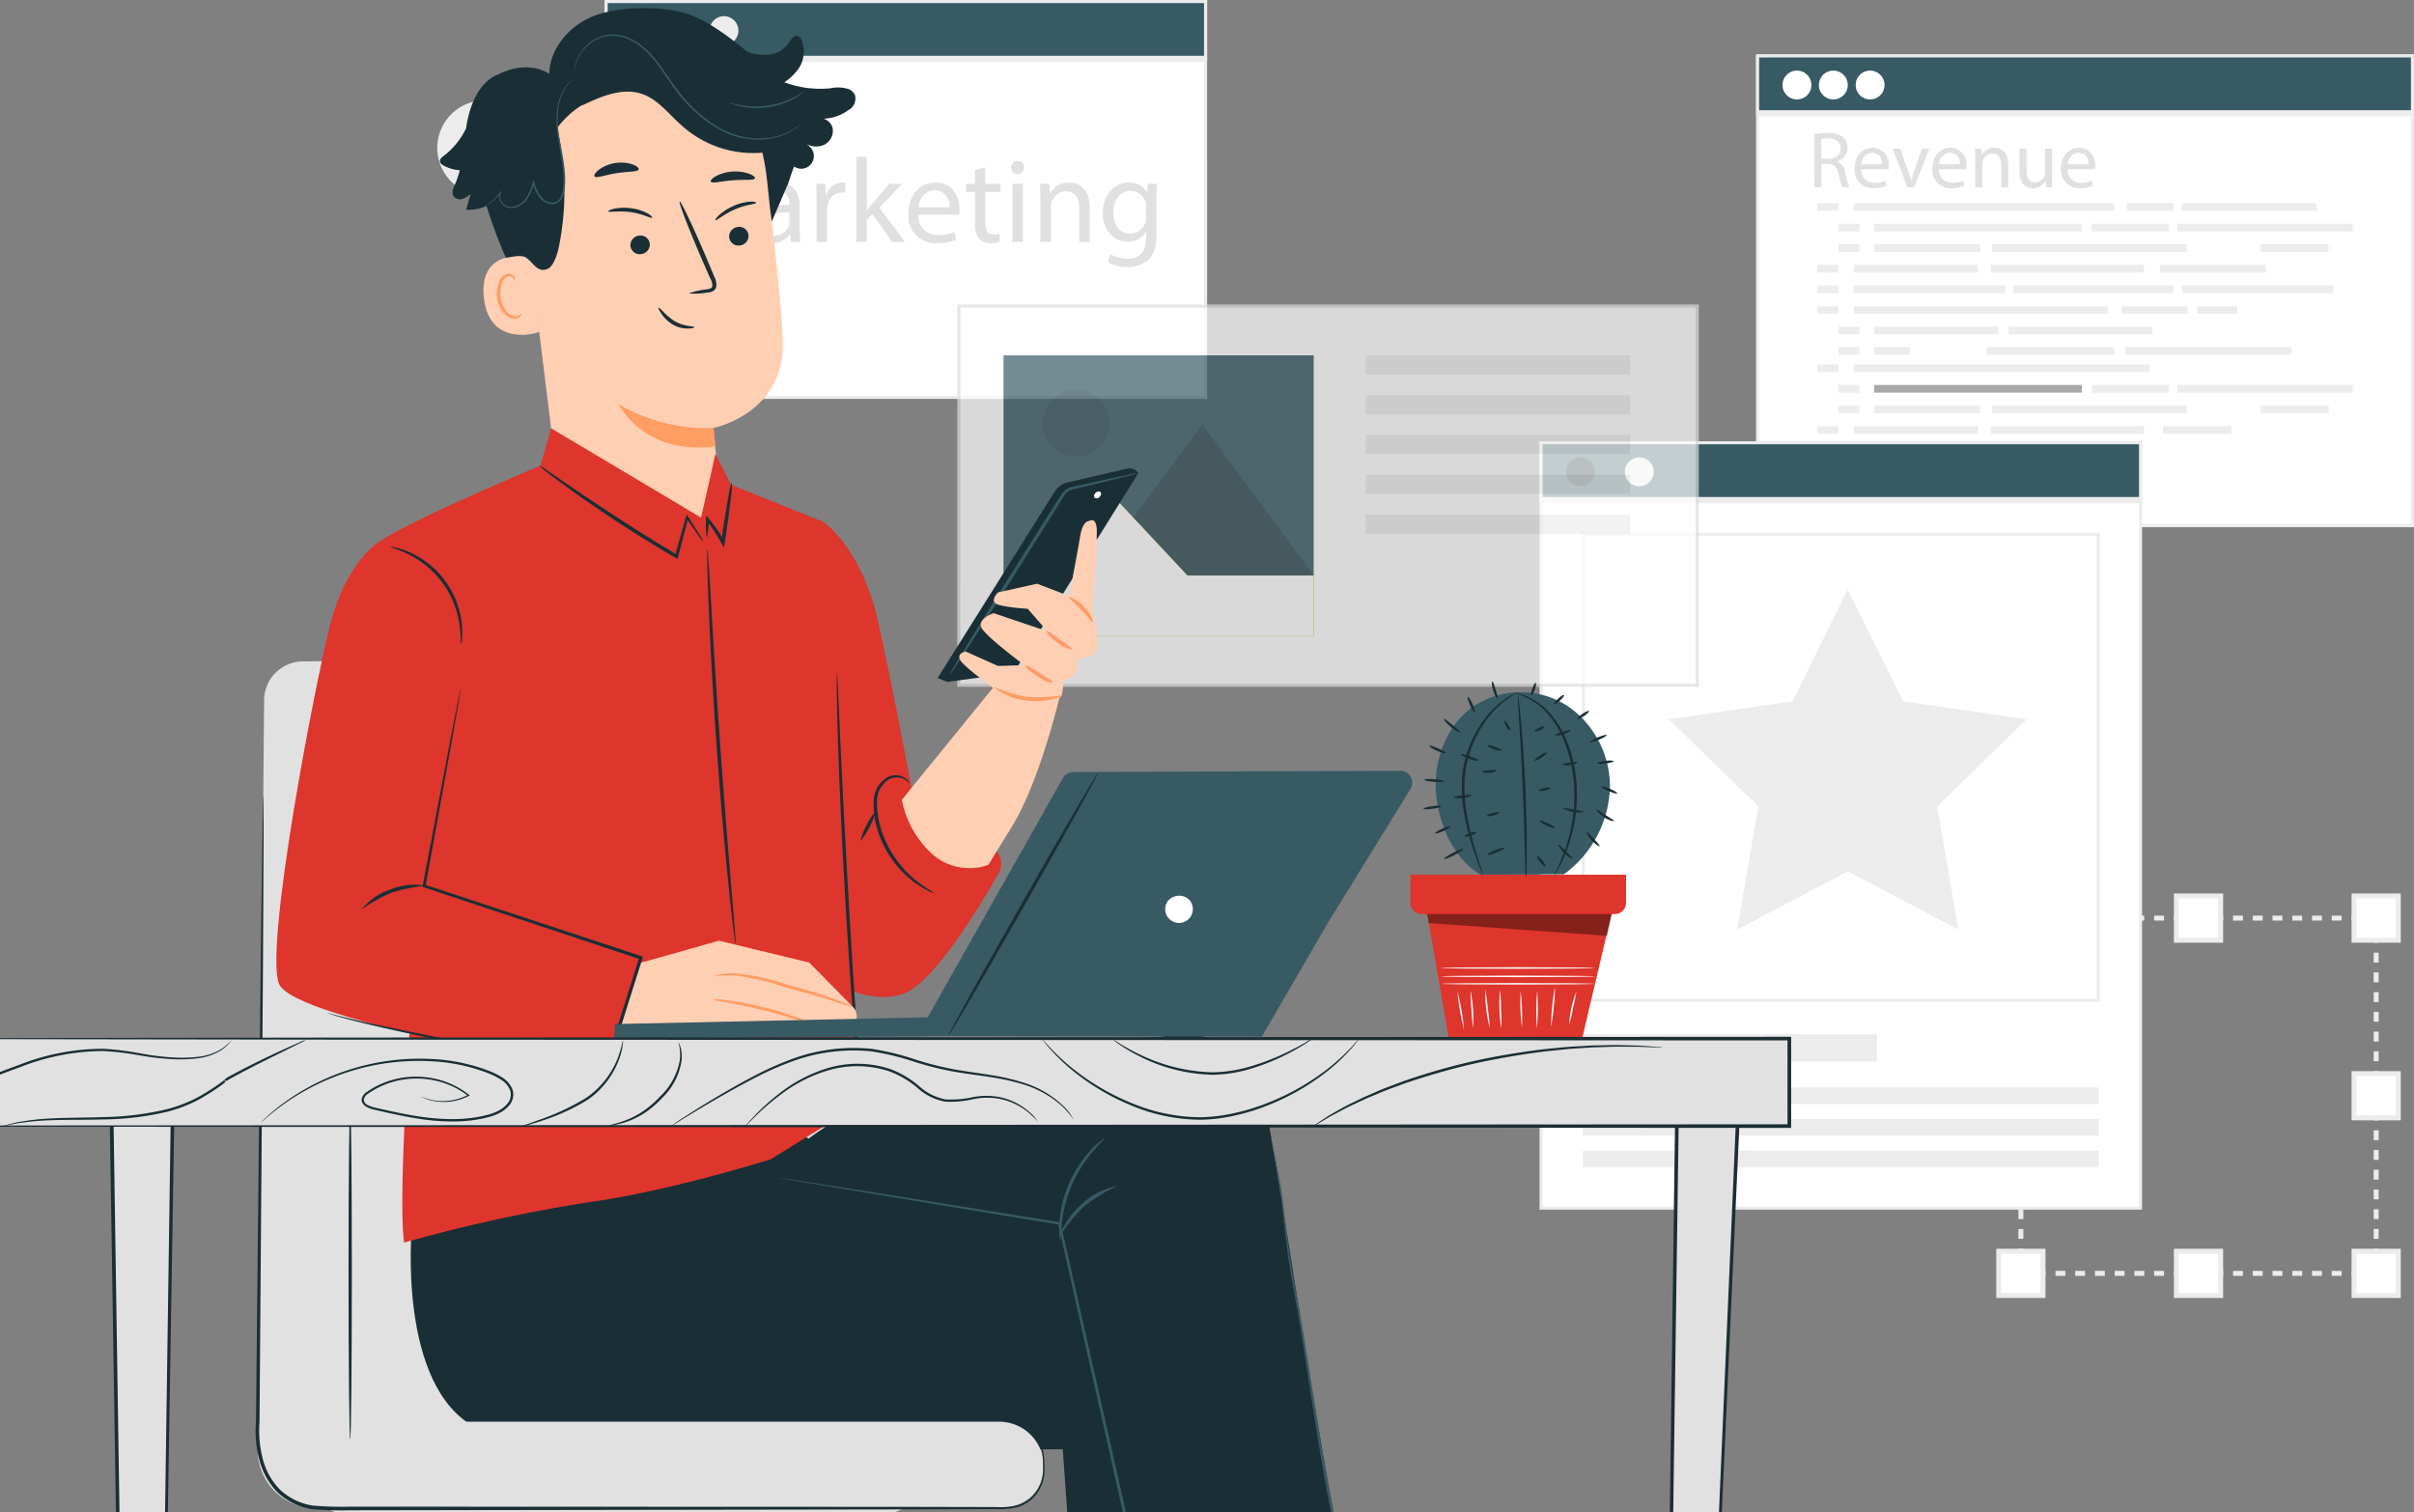 <svg id="Group_34160" data-name="Group 34160" xmlns="http://www.w3.org/2000/svg" xmlns:xlink="http://www.w3.org/1999/xlink" width="355.329" height="222.587" viewBox="0 0 355.329 222.587">
  <rect x="0" y="0" width="355.329" height="222.587" fill="#808080" stroke="none"/>
  <defs>
    <clipPath id="clip-path">
      <rect id="Rectangle_37930" data-name="Rectangle 37930" width="355.329" height="222.587" fill="none"/>
    </clipPath>
    <clipPath id="clip-path-3">
      <rect id="Rectangle_37926" data-name="Rectangle 37926" width="109.149" height="56.283" fill="none"/>
    </clipPath>
    <clipPath id="clip-path-4">
      <rect id="Rectangle_37917" data-name="Rectangle 37917" width="9.775" height="9.775" fill="none"/>
    </clipPath>
    <clipPath id="clip-path-5">
      <rect id="Rectangle_37918" data-name="Rectangle 37918" width="32.806" height="22.234" fill="none"/>
    </clipPath>
    <clipPath id="clip-path-6">
      <rect id="Rectangle_37927" data-name="Rectangle 37927" width="27.17" height="3.197" fill="none"/>
    </clipPath>
  </defs>
  <g id="Group_34159" data-name="Group 34159" clip-path="url(#clip-path)">
    <g id="Group_34158" data-name="Group 34158">
      <g id="Group_34157" data-name="Group 34157" clip-path="url(#clip-path)">
        <path id="Path_17959" data-name="Path 17959" d="M62.342,21.312a6.992,6.992,0,1,1,7,6.988,7,7,0,0,1-7-6.988" transform="translate(2.02 0.464)" fill="#ececec"/>
        <path id="Path_17960" data-name="Path 17960" d="M252.5,23.919a6.719,6.719,0,0,1,1.065-3.746,3.3,3.3,0,0,1,5.813,0,6.7,6.7,0,0,1,1.051,3.746,6.741,6.741,0,0,1-1.051,3.746,3.3,3.3,0,0,1-5.813,0,6.757,6.757,0,0,1-1.065-3.746m6.19,0a5.2,5.2,0,0,0-.753-2.79,1.821,1.821,0,0,0-1.457-.956,1.886,1.886,0,0,0-1.489.956,5.2,5.2,0,0,0-.753,2.79,5.147,5.147,0,0,0,.753,2.774,1.91,1.91,0,0,0,1.489.971,1.844,1.844,0,0,0,1.457-.971,5.147,5.147,0,0,0,.753-2.774" transform="translate(8.183 0.597)" fill="#ececec"/>
        <path id="Path_17961" data-name="Path 17961" d="M266.472,19.3v9.245a.873.873,0,0,1-.878.862.849.849,0,0,1-.862-.862V20.832l-.627.36a.785.785,0,0,1-.439.125.878.878,0,0,1-.455-1.614l1.929-1.144c.015-.017.047-.017.062-.032.032,0,.047-.031.078-.046.032,0,.063-.015.094-.015a.093.093,0,0,1,.063-.017.271.271,0,0,1,.109-.015h.172a.1.1,0,0,0,.063.015.167.167,0,0,1,.094.032.094.094,0,0,1,.063.015c.046.031.063.046.094.046a.192.192,0,0,0,.063.047c.015.015.046.031.063.047s.046.046.062.062a.261.261,0,0,1,.047.063l.062.063.016.031c0,.015.017.031.017.047.015.031.031.046.031.078.015.031.015.062.032.077a.651.651,0,0,0,.016.078.132.132,0,0,0,.031.109Z" transform="translate(8.517 0.597)" fill="#ececec"/>
        <path id="Path_17962" data-name="Path 17962" d="M252.5,42.134a6.719,6.719,0,0,1,1.065-3.746,3.3,3.3,0,0,1,5.813,0,7.2,7.2,0,0,1,0,7.491,3.3,3.3,0,0,1-5.813,0,6.757,6.757,0,0,1-1.065-3.746m6.19,0a5.2,5.2,0,0,0-.753-2.79,1.821,1.821,0,0,0-1.457-.956,1.886,1.886,0,0,0-1.489.956,5.2,5.2,0,0,0-.753,2.79,5.147,5.147,0,0,0,.753,2.774,1.91,1.91,0,0,0,1.489.972,1.844,1.844,0,0,0,1.457-.972,5.147,5.147,0,0,0,.753-2.774" transform="translate(8.183 1.188)" fill="#ececec"/>
        <path id="Path_17963" data-name="Path 17963" d="M266.472,37.511v9.245a.873.873,0,0,1-.878.862.849.849,0,0,1-.862-.862V39.047l-.627.36a.785.785,0,0,1-.439.125.878.878,0,0,1-.455-1.614l1.929-1.144c.015-.017.047-.017.062-.032.032,0,.047-.031.078-.046.032,0,.063-.015.094-.015a.1.1,0,0,1,.063-.015.255.255,0,0,1,.109-.017h.172a.093.093,0,0,0,.063.017.167.167,0,0,1,.094.031.094.094,0,0,1,.063.015c.046.031.063.046.094.046a.191.191,0,0,0,.063.047c.015.015.046.031.063.047s.046.046.062.062a.261.261,0,0,1,.047.063l.062.063.016.031c0,.015.017.032.017.047.015.031.031.046.031.078.015.031.015.062.032.077a.651.651,0,0,0,.016.078.135.135,0,0,0,.031.11Z" transform="translate(8.517 1.188)" fill="#ececec"/>
        <rect id="Rectangle_37845" data-name="Rectangle 37845" width="96.393" height="69.146" transform="translate(258.71 8.235)" fill="#fff"/>
        <path id="Path_17964" data-name="Path 17964" d="M347.215,77.356H250.369V7.757h96.846ZM250.822,76.9h95.94V8.211h-95.94Z" transform="translate(8.114 0.251)" fill="#ececec"/>
        <rect id="Rectangle_37846" data-name="Rectangle 37846" width="96.393" height="8.437" transform="translate(258.71 8.236)" fill="#375a64"/>
        <path id="Path_17965" data-name="Path 17965" d="M347.215,16.647H250.369V7.757h96.846Zm-96.393-.453h95.94V8.21h-95.94Z" transform="translate(8.114 0.251)" fill="#ececec"/>
        <path id="Path_17966" data-name="Path 17966" d="M258.39,12.189a2.123,2.123,0,1,1-2.123-2.123,2.123,2.123,0,0,1,2.123,2.123" transform="translate(8.236 0.326)" fill="#fff"/>
        <path id="Path_17967" data-name="Path 17967" d="M263.575,12.189a2.123,2.123,0,1,1-2.123-2.123,2.123,2.123,0,0,1,2.123,2.123" transform="translate(8.404 0.326)" fill="#fff"/>
        <path id="Path_17968" data-name="Path 17968" d="M268.821,12.189a2.123,2.123,0,1,1-2.123-2.123,2.123,2.123,0,0,1,2.123,2.123" transform="translate(8.575 0.326)" fill="#fff"/>
        <path id="Path_17969" data-name="Path 17969" d="M275.18,12.189a2.123,2.123,0,1,1-2.123-2.123,2.123,2.123,0,0,1,2.123,2.123" transform="translate(8.781 0.326)" fill="#375a64"/>
        <rect id="Rectangle_37847" data-name="Rectangle 37847" width="96.393" height="0.906" transform="translate(258.71 16.219)" fill="#ececec"/>
        <rect id="Rectangle_37848" data-name="Rectangle 37848" width="3.097" height="1.132" transform="translate(267.503 29.906)" fill="#ececec"/>
        <rect id="Rectangle_37849" data-name="Rectangle 37849" width="38.33" height="1.132" transform="translate(272.858 29.906)" fill="#ececec"/>
        <rect id="Rectangle_37850" data-name="Rectangle 37850" width="6.79" height="1.132" transform="translate(313.091 29.906)" fill="#ececec"/>
        <rect id="Rectangle_37851" data-name="Rectangle 37851" width="5.884" height="1.132" transform="translate(323.413 45.046)" fill="#ececec"/>
        <rect id="Rectangle_37852" data-name="Rectangle 37852" width="19.836" height="1.132" transform="translate(321.161 29.906)" fill="#ececec"/>
        <rect id="Rectangle_37853" data-name="Rectangle 37853" width="3.097" height="1.132" transform="translate(270.6 32.934)" fill="#ececec"/>
        <rect id="Rectangle_37854" data-name="Rectangle 37854" width="30.572" height="1.132" transform="translate(275.877 32.934)" fill="#ececec"/>
        <rect id="Rectangle_37855" data-name="Rectangle 37855" width="9.726" height="1.132" transform="translate(312.29 45.046)" fill="#ececec"/>
        <rect id="Rectangle_37856" data-name="Rectangle 37856" width="22.271" height="1.132" transform="translate(272.858 42.018)" fill="#ececec"/>
        <rect id="Rectangle_37857" data-name="Rectangle 37857" width="15.624" height="1.132" transform="translate(275.877 35.962)" fill="#ececec"/>
        <rect id="Rectangle_37858" data-name="Rectangle 37858" width="15.624" height="1.132" transform="translate(317.932 38.99)" fill="#ececec"/>
        <rect id="Rectangle_37859" data-name="Rectangle 37859" width="28.658" height="1.132" transform="translate(293.235 35.962)" fill="#ececec"/>
        <rect id="Rectangle_37860" data-name="Rectangle 37860" width="37.416" height="1.132" transform="translate(272.857 45.046)" fill="#ececec"/>
        <rect id="Rectangle_37861" data-name="Rectangle 37861" width="25.805" height="1.132" transform="translate(320.505 32.934)" fill="#ececec"/>
        <rect id="Rectangle_37862" data-name="Rectangle 37862" width="11.313" height="1.132" transform="translate(307.913 32.934)" fill="#ececec"/>
        <rect id="Rectangle_37863" data-name="Rectangle 37863" width="10.028" height="1.132" transform="translate(332.73 35.962)" fill="#ececec"/>
        <rect id="Rectangle_37864" data-name="Rectangle 37864" width="3.097" height="1.132" transform="translate(270.6 35.962)" fill="#ececec"/>
        <rect id="Rectangle_37865" data-name="Rectangle 37865" width="3.097" height="1.132" transform="translate(267.503 38.99)" fill="#ececec"/>
        <rect id="Rectangle_37866" data-name="Rectangle 37866" width="18.306" height="1.132" transform="translate(272.858 38.99)" fill="#ececec"/>
        <rect id="Rectangle_37867" data-name="Rectangle 37867" width="18.306" height="1.132" transform="translate(275.878 48.074)" fill="#ececec"/>
        <rect id="Rectangle_37868" data-name="Rectangle 37868" width="24.489" height="1.132" transform="translate(312.812 51.102)" fill="#ececec"/>
        <rect id="Rectangle_37869" data-name="Rectangle 37869" width="21.158" height="1.132" transform="translate(295.668 48.074)" fill="#ececec"/>
        <rect id="Rectangle_37870" data-name="Rectangle 37870" width="18.78" height="1.132" transform="translate(292.432 51.102)" fill="#ececec"/>
        <rect id="Rectangle_37871" data-name="Rectangle 37871" width="5.3" height="1.132" transform="translate(275.877 51.102)" fill="#ececec"/>
        <rect id="Rectangle_37872" data-name="Rectangle 37872" width="23.492" height="1.132" transform="translate(296.389 42.018)" fill="#ececec"/>
        <rect id="Rectangle_37873" data-name="Rectangle 37873" width="22.254" height="1.132" transform="translate(321.161 42.018)" fill="#ececec"/>
        <rect id="Rectangle_37874" data-name="Rectangle 37874" width="22.561" height="1.132" transform="translate(293.024 38.99)" fill="#ececec"/>
        <rect id="Rectangle_37875" data-name="Rectangle 37875" width="3.097" height="1.132" transform="translate(267.503 42.018)" fill="#ececec"/>
        <rect id="Rectangle_37876" data-name="Rectangle 37876" width="3.097" height="1.132" transform="translate(267.503 45.046)" fill="#ececec"/>
        <rect id="Rectangle_37877" data-name="Rectangle 37877" width="3.097" height="1.132" transform="translate(270.6 48.074)" fill="#ececec"/>
        <rect id="Rectangle_37878" data-name="Rectangle 37878" width="3.097" height="1.132" transform="translate(270.6 51.102)" fill="#ececec"/>
        <rect id="Rectangle_37879" data-name="Rectangle 37879" width="3.097" height="1.132" transform="translate(267.503 53.639)" fill="#ececec"/>
        <rect id="Rectangle_37880" data-name="Rectangle 37880" width="43.574" height="1.132" transform="translate(272.857 53.639)" fill="#ececec"/>
        <rect id="Rectangle_37881" data-name="Rectangle 37881" width="3.097" height="1.132" transform="translate(270.6 56.666)" fill="#ececec"/>
        <rect id="Rectangle_37882" data-name="Rectangle 37882" width="30.572" height="1.132" transform="translate(275.877 56.666)" fill="#a8a8a8"/>
        <rect id="Rectangle_37883" data-name="Rectangle 37883" width="22.271" height="1.132" transform="translate(272.858 65.75)" fill="#a8a8a8"/>
        <rect id="Rectangle_37884" data-name="Rectangle 37884" width="15.624" height="1.132" transform="translate(275.877 59.694)" fill="#ececec"/>
        <rect id="Rectangle_37885" data-name="Rectangle 37885" width="28.658" height="1.132" transform="translate(293.235 59.694)" fill="#ececec"/>
        <rect id="Rectangle_37886" data-name="Rectangle 37886" width="37.416" height="1.132" transform="translate(272.857 68.778)" fill="#ffc800"/>
        <rect id="Rectangle_37887" data-name="Rectangle 37887" width="25.805" height="1.132" transform="translate(320.505 56.666)" fill="#ececec"/>
        <rect id="Rectangle_37888" data-name="Rectangle 37888" width="11.313" height="1.132" transform="translate(307.913 56.666)" fill="#ececec"/>
        <rect id="Rectangle_37889" data-name="Rectangle 37889" width="10.028" height="1.132" transform="translate(332.73 59.694)" fill="#ececec"/>
        <rect id="Rectangle_37890" data-name="Rectangle 37890" width="10.028" height="1.132" transform="translate(318.4 62.722)" fill="#ececec"/>
        <rect id="Rectangle_37891" data-name="Rectangle 37891" width="3.097" height="1.132" transform="translate(270.6 59.694)" fill="#ececec"/>
        <rect id="Rectangle_37892" data-name="Rectangle 37892" width="3.097" height="1.132" transform="translate(267.503 62.722)" fill="#ececec"/>
        <rect id="Rectangle_37893" data-name="Rectangle 37893" width="18.306" height="1.132" transform="translate(272.858 62.722)" fill="#ececec"/>
        <rect id="Rectangle_37894" data-name="Rectangle 37894" width="22.561" height="1.132" transform="translate(293.024 62.722)" fill="#ececec"/>
        <rect id="Rectangle_37895" data-name="Rectangle 37895" width="3.097" height="1.132" transform="translate(267.503 65.75)" fill="#ececec"/>
        <path id="Path_17970" data-name="Path 17970" d="M339.167,181.951h-1.09v-.727h.363v-.363h.727Z" transform="translate(10.957 5.861)" fill="#ececec"/>
        <path id="Path_17971" data-name="Path 17971" d="M338.175,181.94h-1.453v-.727h1.453Zm-2.905,0h-1.453v-.727h1.453Zm-2.905,0h-1.453v-.727h1.453Zm-2.905,0h-1.453v-.727h1.453Zm-2.906,0H325.1v-.727h1.453Zm-2.905,0H322.2v-.727h1.453Zm-2.905,0H319.29v-.727h1.453Zm-2.905,0h-1.454v-.727h1.454Zm-2.905,0H313.48v-.727h1.453Zm-2.906,0h-1.453v-.727h1.453Zm-2.9,0h-1.453v-.727h1.453Zm-2.906,0h-1.453v-.727h1.453Zm-2.905,0h-1.453v-.727h1.453Zm-2.905,0h-1.453v-.727h1.453Zm-2.905,0h-1.453v-.727H297.5Zm-2.905,0h-1.453v-.727h1.453Zm-2.906,0h-1.453v-.727h1.453Z" transform="translate(9.406 5.873)" fill="#ececec"/>
        <path id="Path_17972" data-name="Path 17972" d="M288.863,181.951h-1.09v-1.09h.727v.363h.363Z" transform="translate(9.326 5.861)" fill="#ececec"/>
        <path id="Path_17973" data-name="Path 17973" d="M288.5,180.959h-.727v-1.453h.727Zm0-2.905h-.727V176.6h.727Zm0-2.906h-.727v-1.453h.727Zm0-2.905h-.727V170.79h.727Zm0-2.905h-.727v-1.453h.727Zm0-2.905h-.727v-1.453h.727Zm0-2.905h-.727v-1.453h.727Zm0-2.905h-.727v-1.453h.727Zm0-2.906h-.727v-1.453h.727Zm0-2.905h-.727v-1.453h.727Zm0-2.905h-.727v-1.453h.727Zm0-2.905h-.727v-1.453h.727Zm0-2.905h-.727v-1.453h.727Zm0-2.905h-.727v-1.453h.727Zm0-2.906h-.727V138.83h.727Zm0-2.905h-.727v-1.453h.727Zm0-2.905h-.727V133.02h.727Z" transform="translate(9.326 4.311)" fill="#ececec"/>
        <path id="Path_17974" data-name="Path 17974" d="M288.5,131.647h-.727v-1.09h1.09v.727H288.5Z" transform="translate(9.326 4.231)" fill="#ececec"/>
        <path id="Path_17975" data-name="Path 17975" d="M338.175,131.284h-1.453v-.727h1.453Zm-2.905,0h-1.453v-.727h1.453Zm-2.905,0h-1.453v-.727h1.453Zm-2.905,0h-1.453v-.727h1.453Zm-2.906,0H325.1v-.727h1.453Zm-2.905,0H322.2v-.727h1.453Zm-2.905,0H319.29v-.727h1.453Zm-2.905,0h-1.453v-.727h1.453Zm-2.905,0H313.48v-.727h1.453Zm-2.905,0h-1.453v-.727h1.453Zm-2.905,0h-1.453v-.727h1.453Zm-2.906,0h-1.453v-.727h1.453Zm-2.905,0h-1.453v-.727h1.453Zm-2.905,0h-1.453v-.727h1.453Zm-2.905,0h-1.453v-.727H297.5Zm-2.905,0h-1.453v-.727h1.453Zm-2.906,0h-1.453v-.727h1.453Z" transform="translate(9.406 4.231)" fill="#ececec"/>
        <path id="Path_17976" data-name="Path 17976" d="M339.167,131.647h-.727v-.363h-.363v-.727h1.09Z" transform="translate(10.957 4.231)" fill="#ececec"/>
        <path id="Path_17977" data-name="Path 17977" d="M339.156,180.959h-.727v-1.453h.727Zm0-2.905h-.727V176.6h.727Zm0-2.905h-.727V173.7h.727Zm0-2.906h-.727V170.79h.727Zm0-2.905h-.727v-1.453h.727Zm0-2.905h-.727v-1.453h.727Zm0-2.905h-.727v-1.453h.727Zm0-2.905h-.727v-1.453h.727Zm0-2.905h-.727v-1.453h.727Zm0-2.906h-.727v-1.453h.727Zm0-2.905h-.727v-1.453h.727Zm0-2.905h-.727v-1.453h.727Zm0-2.905h-.727v-1.453h.727Zm0-2.905h-.727v-1.453h.727Zm0-2.905h-.727v-1.453h.727Zm0-2.906h-.727v-1.453h.727Zm0-2.905h-.727V133.02h.727Z" transform="translate(10.968 4.311)" fill="#ececec"/>
        <rect id="Rectangle_37896" data-name="Rectangle 37896" width="6.518" height="6.517" transform="translate(294.204 184.191)" fill="#fff"/>
        <path id="Path_17978" data-name="Path 17978" d="M291.861,185.3h-7.244v-7.243h7.244Zm-6.518-.727h5.791v-5.79h-5.791Z" transform="translate(9.224 5.771)" fill="#ececec"/>
        <rect id="Rectangle_37897" data-name="Rectangle 37897" width="6.518" height="6.518" transform="translate(294.231 158.041)" fill="#fff"/>
        <path id="Path_17979" data-name="Path 17979" d="M291.861,159.972h-7.244v-7.244h7.244Zm-6.518-.727h5.791v-5.791h-5.791Z" transform="translate(9.224 4.95)" fill="#ececec"/>
        <rect id="Rectangle_37898" data-name="Rectangle 37898" width="6.518" height="6.517" transform="translate(294.231 131.893)" fill="#fff"/>
        <path id="Path_17980" data-name="Path 17980" d="M291.861,134.644h-7.244V127.4h7.244Zm-6.518-.727h5.791v-5.79h-5.791Z" transform="translate(9.224 4.129)" fill="#ececec"/>
        <rect id="Rectangle_37899" data-name="Rectangle 37899" width="6.518" height="6.517" transform="translate(346.529 184.191)" fill="#fff"/>
        <path id="Path_17981" data-name="Path 17981" d="M342.517,185.3h-7.244v-7.243h7.244ZM336,184.574h5.791v-5.79H336Z" transform="translate(10.866 5.771)" fill="#ececec"/>
        <rect id="Rectangle_37900" data-name="Rectangle 37900" width="6.518" height="6.518" transform="translate(346.529 158.041)" fill="#fff"/>
        <path id="Path_17982" data-name="Path 17982" d="M342.517,159.972h-7.244v-7.244h7.244ZM336,159.246h5.791v-5.791H336Z" transform="translate(10.866 4.95)" fill="#ececec"/>
        <rect id="Rectangle_37901" data-name="Rectangle 37901" width="6.518" height="6.517" transform="translate(346.529 131.893)" fill="#fff"/>
        <path id="Path_17983" data-name="Path 17983" d="M342.517,134.644h-7.244V127.4h7.244ZM336,133.918h5.791v-5.79H336Z" transform="translate(10.866 4.129)" fill="#ececec"/>
        <rect id="Rectangle_37902" data-name="Rectangle 37902" width="6.517" height="6.517" transform="translate(320.381 131.893)" fill="#fff"/>
        <path id="Path_17984" data-name="Path 17984" d="M317.188,134.644h-7.243V127.4h7.243Zm-6.517-.727h5.79v-5.79h-5.79Z" transform="translate(10.045 4.129)" fill="#ececec"/>
        <rect id="Rectangle_37903" data-name="Rectangle 37903" width="6.517" height="6.517" transform="translate(320.354 184.191)" fill="#fff"/>
        <path id="Path_17985" data-name="Path 17985" d="M317.188,185.3h-7.243v-7.243h7.243Zm-6.517-.727h5.79v-5.79h-5.79Z" transform="translate(10.045 5.771)" fill="#ececec"/>
        <rect id="Rectangle_37904" data-name="Rectangle 37904" width="88.232" height="112.673" transform="translate(226.844 65.177)" fill="#fff"/>
        <path id="Path_17986" data-name="Path 17986" d="M308.188,176.037H219.5V62.911h88.685Zm-88.232-.453h87.779V63.364H219.956Z" transform="translate(7.114 2.039)" fill="#ececec"/>
        <rect id="Rectangle_37905" data-name="Rectangle 37905" width="88.232" height="8.437" transform="translate(226.844 65.177)" fill="#375a64"/>
        <path id="Path_17987" data-name="Path 17987" d="M308.188,71.8H219.5V62.911h88.685Zm-88.232-.453h87.779V63.365H219.956Z" transform="translate(7.114 2.039)" fill="#ececec"/>
        <path id="Path_17988" data-name="Path 17988" d="M227.524,67.343A2.123,2.123,0,1,1,225.4,65.22a2.123,2.123,0,0,1,2.123,2.123" transform="translate(7.236 2.114)" fill="#1a2e35"/>
        <path id="Path_17989" data-name="Path 17989" d="M235.919,67.343A2.123,2.123,0,1,1,233.8,65.22a2.123,2.123,0,0,1,2.123,2.123" transform="translate(7.508 2.114)" fill="#ececec"/>
        <path id="Path_17990" data-name="Path 17990" d="M244.315,67.343a2.123,2.123,0,1,1-2.123-2.123,2.123,2.123,0,0,1,2.123,2.123" transform="translate(7.78 2.114)" fill="#375a64"/>
        <rect id="Rectangle_37906" data-name="Rectangle 37906" width="88.232" height="0.906" transform="translate(226.844 73.161)" fill="#ececec"/>
        <rect id="Rectangle_37907" data-name="Rectangle 37907" width="43.279" height="4.042" transform="translate(232.99 152.222)" fill="#ececec"/>
        <rect id="Rectangle_37908" data-name="Rectangle 37908" width="75.939" height="2.441" transform="translate(232.99 160.08)" fill="#ececec"/>
        <rect id="Rectangle_37909" data-name="Rectangle 37909" width="75.939" height="2.441" transform="translate(232.99 164.724)" fill="#ececec"/>
        <rect id="Rectangle_37910" data-name="Rectangle 37910" width="75.939" height="2.441" transform="translate(232.99 169.369)" fill="#ececec"/>
        <rect id="Rectangle_37911" data-name="Rectangle 37911" width="75.806" height="68.59" transform="translate(233.057 78.65)" fill="#fff"/>
        <path id="Path_17991" data-name="Path 17991" d="M301.78,145.005H225.521V75.962H301.78Zm-75.806-.453h75.352V76.416H225.974Z" transform="translate(7.309 2.462)" fill="#ececec"/>
        <line id="Line_8585" data-name="Line 8585" x2="75.806" y2="68.59" transform="translate(233.057 78.651)" fill="#fff"/>
        <rect id="Rectangle_37912" data-name="Rectangle 37912" width="88.232" height="58.263" transform="translate(89.224 0.227)" fill="#fff"/>
        <path id="Path_17992" data-name="Path 17992" d="M174.889,58.716H86.2V0h88.686Zm-88.233-.453h87.778V.453H86.656Z" transform="translate(2.794)" fill="#ececec"/>
        <rect id="Rectangle_37913" data-name="Rectangle 37913" width="88.232" height="8.437" transform="translate(89.224 0.226)" fill="#375a64"/>
        <path id="Path_17993" data-name="Path 17993" d="M174.889,8.89H86.2V0h88.686ZM86.656,8.437h87.778V.453H86.656Z" transform="translate(2.794)" fill="#ececec"/>
        <path id="Path_17994" data-name="Path 17994" d="M94.224,4.431A2.123,2.123,0,1,1,92.1,2.308a2.123,2.123,0,0,1,2.123,2.123" transform="translate(2.916 0.075)" fill="#ececec"/>
        <path id="Path_17995" data-name="Path 17995" d="M99.964,4.431a2.123,2.123,0,1,1-2.123-2.123,2.123,2.123,0,0,1,2.123,2.123" transform="translate(3.102 0.075)" fill="#ececec"/>
        <path id="Path_17996" data-name="Path 17996" d="M105.411,4.431a2.123,2.123,0,1,1-2.123-2.123,2.123,2.123,0,0,1,2.123,2.123" transform="translate(3.279 0.075)" fill="#ececec"/>
        <path id="Path_17997" data-name="Path 17997" d="M111.015,4.431a2.123,2.123,0,1,1-2.123-2.123,2.123,2.123,0,0,1,2.123,2.123" transform="translate(3.46 0.075)" fill="#375a64"/>
        <rect id="Rectangle_37914" data-name="Rectangle 37914" width="88.232" height="0.906" transform="translate(89.224 8.21)" fill="#ececec"/>
        <g id="Group_34153" data-name="Group 34153" transform="translate(140.909 44.828)" opacity="0.7">
          <g id="Group_34152" data-name="Group 34152">
            <g id="Group_34151" data-name="Group 34151" clip-path="url(#clip-path-3)">
              <rect id="Rectangle_37915" data-name="Rectangle 37915" width="108.695" height="55.83" transform="translate(0.227 0.227)" fill="#fff"/>
              <path id="Path_17998" data-name="Path 17998" d="M245.635,99.7H136.486V43.421H245.635Zm-108.7-.453H245.181V43.874H136.939Z" transform="translate(-136.486 -43.421)" fill="#dcdcdc"/>
              <rect id="Rectangle_37916" data-name="Rectangle 37916" width="45.657" height="41.312" transform="translate(6.802 7.485)" fill="#375a64"/>
              <g id="Group_34147" data-name="Group 34147" transform="translate(12.607 12.589)" opacity="0.1">
                <g id="Group_34146" data-name="Group 34146">
                  <g id="Group_34145" data-name="Group 34145" clip-path="url(#clip-path-4)">
                    <path id="Path_17999" data-name="Path 17999" d="M148.788,59.546a4.891,4.891,0,1,0,3.84-3.84,4.9,4.9,0,0,0-3.84,3.84" transform="translate(-148.697 -55.615)"/>
                  </g>
                </g>
              </g>
              <g id="Group_34150" data-name="Group 34150" transform="translate(19.653 17.662)" opacity="0.2">
                <g id="Group_34149" data-name="Group 34149">
                  <g id="Group_34148" data-name="Group 34148" clip-path="url(#clip-path-5)">
                    <path id="Path_18000" data-name="Path 18000" d="M155.522,82.763h32.806l-16.4-22.234Z" transform="translate(-155.522 -60.529)"/>
                  </g>
                </g>
              </g>
              <path id="Path_18001" data-name="Path 18001" d="M143.074,82.539h27.085L156.616,68.061Z" transform="translate(-136.273 -42.622)" fill="#ffc800"/>
              <path id="Path_18002" data-name="Path 18002" d="M143.074,82.539h27.085L156.616,68.061Z" transform="translate(-136.273 -42.622)" fill="#fff"/>
              <rect id="Rectangle_37919" data-name="Rectangle 37919" width="45.657" height="8.9" transform="translate(6.802 39.896)" fill="#ffc800"/>
              <rect id="Rectangle_37920" data-name="Rectangle 37920" width="45.657" height="8.9" transform="translate(6.802 39.896)" fill="#fff"/>
              <rect id="Rectangle_37921" data-name="Rectangle 37921" width="38.892" height="2.83" transform="translate(60.107 7.485)" fill="#ececec"/>
              <rect id="Rectangle_37922" data-name="Rectangle 37922" width="38.892" height="2.83" transform="translate(60.107 13.344)" fill="#ececec"/>
              <rect id="Rectangle_37923" data-name="Rectangle 37923" width="38.892" height="2.83" transform="translate(60.107 19.202)" fill="#ececec"/>
              <rect id="Rectangle_37924" data-name="Rectangle 37924" width="38.892" height="2.83" transform="translate(60.107 25.06)" fill="#ececec"/>
              <rect id="Rectangle_37925" data-name="Rectangle 37925" width="38.892" height="2.83" transform="translate(60.107 30.918)" fill="#ececec"/>
            </g>
          </g>
        </g>
        <path id="Path_18003" data-name="Path 18003" d="M264.269,84.028l8.137,16.488,18.2,2.644-13.166,12.834,3.109,18.122-16.275-8.556-16.275,8.556,3.109-18.122L237.936,103.16l18.2-2.644Z" transform="translate(7.711 2.723)" fill="#ececec"/>
        <path id="Path_18004" data-name="Path 18004" d="M104.427,29.64c-.089-1.659-.194-3.655-.177-5.136H104.2c-.407,1.395-.9,2.876-1.5,4.519L100.6,34.8H99.431l-1.924-5.666c-.565-1.678-1.042-3.214-1.377-4.625h-.035c-.035,1.482-.123,3.477-.229,5.26l-.318,5.1H94.082l.83-11.9h1.96l2.03,5.755c.495,1.465.9,2.772,1.2,4.008h.053c.3-1.2.724-2.507,1.253-4.008l2.119-5.755h1.96l.741,11.9h-1.5Z" transform="translate(3.049 0.744)" fill="#e0e0e0"/>
        <path id="Path_18005" data-name="Path 18005" d="M112.94,34.767l-.124-1.077h-.054a3.182,3.182,0,0,1-2.612,1.271,2.434,2.434,0,0,1-2.613-2.453c0-2.066,1.837-3.2,5.137-3.178v-.177a1.761,1.761,0,0,0-1.942-1.977,4.257,4.257,0,0,0-2.224.635l-.353-1.024a5.309,5.309,0,0,1,2.807-.758c2.612,0,3.248,1.782,3.248,3.495v3.194a12.113,12.113,0,0,0,.14,2.048Zm-.23-4.361c-1.694-.034-3.619.265-3.619,1.924a1.375,1.375,0,0,0,1.465,1.483,2.124,2.124,0,0,0,2.065-1.429,1.613,1.613,0,0,0,.089-.495Z" transform="translate(3.485 0.844)" fill="#e0e0e0"/>
        <path id="Path_18006" data-name="Path 18006" d="M116.429,28.889c0-1.007-.018-1.871-.07-2.666h1.36l.053,1.677h.07a2.564,2.564,0,0,1,2.365-1.871,1.7,1.7,0,0,1,.442.053v1.465a2.353,2.353,0,0,0-.53-.052,2.177,2.177,0,0,0-2.083,1.994,4.412,4.412,0,0,0-.07.724v4.555h-1.536Z" transform="translate(3.771 0.844)" fill="#e0e0e0"/>
        <path id="Path_18007" data-name="Path 18007" d="M123.622,30.261h.035c.212-.3.512-.671.759-.972l2.507-2.948h1.872l-3.3,3.512,3.76,5.032h-1.889l-2.949-4.1-.794.883v3.213h-1.535V22.353h1.535Z" transform="translate(3.957 0.724)" fill="#e0e0e0"/>
        <path id="Path_18008" data-name="Path 18008" d="M130.99,30.778a2.737,2.737,0,0,0,2.93,2.965,5.629,5.629,0,0,0,2.366-.441l.264,1.112a6.925,6.925,0,0,1-2.842.53,3.967,3.967,0,0,1-4.2-4.307c0-2.578,1.518-4.608,4.007-4.608,2.789,0,3.531,2.454,3.531,4.024a5.854,5.854,0,0,1-.054.725Zm4.554-1.113a2.212,2.212,0,0,0-2.154-2.524,2.574,2.574,0,0,0-2.383,2.524Z" transform="translate(4.197 0.844)" fill="#e0e0e0"/>
        <path id="Path_18009" data-name="Path 18009" d="M140.572,23.84v2.454H142.8v1.183h-2.225v4.608c0,1.058.3,1.659,1.165,1.659a3.421,3.421,0,0,0,.9-.106l.071,1.165a3.8,3.8,0,0,1-1.377.213,2.15,2.15,0,0,1-1.677-.654,3.161,3.161,0,0,1-.6-2.224v-4.66H137.73V26.294h1.324V24.246Z" transform="translate(4.464 0.773)" fill="#e0e0e0"/>
        <path id="Path_18010" data-name="Path 18010" d="M146.066,23.921a.962.962,0,0,1-1.924,0,.946.946,0,0,1,.97-.97.922.922,0,0,1,.954.97m-1.73,2.4h1.554v8.544h-1.554Z" transform="translate(4.671 0.744)" fill="#e0e0e0"/>
        <path id="Path_18011" data-name="Path 18011" d="M148.332,28.536c0-.884-.018-1.606-.07-2.313h1.376l.089,1.412h.035a3.145,3.145,0,0,1,2.825-1.606c1.183,0,3.019.705,3.019,3.636v5.1h-1.554V29.842c0-1.377-.512-2.524-1.977-2.524a2.28,2.28,0,0,0-2.189,2.313v5.137h-1.554Z" transform="translate(4.805 0.844)" fill="#e0e0e0"/>
        <path id="Path_18012" data-name="Path 18012" d="M165.2,26.223c-.035.618-.07,1.306-.07,2.348v4.961c0,1.96-.388,3.159-1.218,3.9a4.53,4.53,0,0,1-3.107,1.023,5.51,5.51,0,0,1-2.842-.706l.388-1.182a4.817,4.817,0,0,0,2.507.67c1.589,0,2.753-.828,2.753-2.983V33.3h-.035a3.049,3.049,0,0,1-2.718,1.43c-2.119,0-3.636-1.8-3.636-4.166,0-2.9,1.889-4.536,3.848-4.536a2.842,2.842,0,0,1,2.666,1.483h.035l.071-1.289Zm-1.606,3.372a2.271,2.271,0,0,0-2.26-2.348c-1.481,0-2.542,1.253-2.542,3.23,0,1.677.848,3.071,2.525,3.071a2.27,2.27,0,0,0,2.153-1.588,2.7,2.7,0,0,0,.124-.831Z" transform="translate(5.095 0.844)" fill="#e0e0e0"/>
        <path id="Path_18013" data-name="Path 18013" d="M74.614,29.7l5.141,41.518c.735,7.108,1.859,17.626,13.044,15.952,9.594-2.185,11.106-11.683,10.413-18.315-.329-3.146-.6-5.77-.609-6.1,0,0,10.537-2.1,10.217-12.711-.155-5.128-1.334-15.664-2.512-25.183A19.773,19.773,0,0,0,89.838,7.546l-1.023.044C77.809,8.7,73.2,18.726,74.614,29.7" transform="translate(2.41 0.244)" fill="#ffcfb3"/>
        <path id="Path_18014" data-name="Path 18014" d="M102.183,61.13A25.635,25.635,0,0,1,88.2,57.635s3.7,7.6,14.24,6.2Z" transform="translate(2.858 1.868)" fill="#ff9d62"/>
        <path id="Path_18015" data-name="Path 18015" d="M93.151,31.1c-.225.089-1.361-.588-3.116-.833s-3.135.058-3.3-.087c-.083-.066.164-.248.769-.394a7.483,7.483,0,0,1,2.673-.074,6.68,6.68,0,0,1,2.45.809c.495.3.635.541.525.579" transform="translate(2.81 0.96)" fill="#1a2e35"/>
        <path id="Path_18016" data-name="Path 18016" d="M92.734,34.822a1.434,1.434,0,0,1-1.319,1.5,1.372,1.372,0,0,1-1.532-1.23,1.434,1.434,0,0,1,1.318-1.5,1.372,1.372,0,0,1,1.533,1.23" transform="translate(2.913 1.088)" fill="#1a2e35"/>
        <path id="Path_18017" data-name="Path 18017" d="M98.223,42.266a10.819,10.819,0,0,1,2.626-.591c.414-.06.8-.16.863-.447a2.128,2.128,0,0,0-.33-1.221q-.652-1.485-1.366-3.117c-1.9-4.438-3.3-8.1-3.117-8.17s1.866,3.462,3.767,7.9q.688,1.642,1.314,3.137a2.411,2.411,0,0,1,.286,1.624,1.042,1.042,0,0,1-.659.637,2.853,2.853,0,0,1-.7.129,10.589,10.589,0,0,1-2.683.118" transform="translate(3.14 0.931)" fill="#1a2e35"/>
        <path id="Path_18018" data-name="Path 18018" d="M91.271,24.18c-.125.41-1.568.28-3.246.562-1.683.248-3.021.816-3.26.464-.107-.17.114-.56.647-.975a5.561,5.561,0,0,1,4.957-.781c.63.231.955.536.9.73" transform="translate(2.746 0.751)" fill="#1a2e35"/>
        <path id="Path_18019" data-name="Path 18019" d="M107.829,25.463c-.148.34-1.562.146-3.232.287-1.675.113-3.028.515-3.242.2-.1-.15.146-.467.7-.788a5.857,5.857,0,0,1,2.416-.692,6.035,6.035,0,0,1,2.517.319c.608.232.91.508.846.67" transform="translate(3.284 0.793)" fill="#1a2e35"/>
        <path id="Path_18020" data-name="Path 18020" d="M76.01,36.72c-.2-.069-7.793-1.733-7.028,5.85s8.22,5.25,8.212,5.031S76.01,36.72,76.01,36.72" transform="translate(2.234 1.184)" fill="#ffcfb3"/>
        <path id="Path_18021" data-name="Path 18021" d="M74.527,44.881c-.036-.021-.123.106-.336.231a1.331,1.331,0,0,1-.986.12c-.83-.214-1.633-1.417-1.808-2.78a4.382,4.382,0,0,1,.179-1.929,1.532,1.532,0,0,1,.891-1.114.677.677,0,0,1,.817.283c.123.2.09.358.131.368.024.017.151-.144.058-.451a.851.851,0,0,0-.347-.445,1,1,0,0,0-.75-.119,1.865,1.865,0,0,0-1.262,1.315,4.514,4.514,0,0,0-.245,2.16c.2,1.523,1.129,2.873,2.258,3.08a1.418,1.418,0,0,0,1.187-.323c.217-.211.24-.384.212-.4" transform="translate(2.296 1.265)" fill="#ff9d62"/>
        <path id="Path_18022" data-name="Path 18022" d="M99.174,46.754c0-.2-1.473-.05-2.906-.9a8.111,8.111,0,0,1-1.652-1.367c-.4-.4-.672-.649-.735-.6s.094.372.421.857a5.353,5.353,0,0,0,1.674,1.6,4.337,4.337,0,0,0,2.255.6c.6,0,.95-.134.944-.2" transform="translate(3.042 1.422)" fill="#1a2e35"/>
        <path id="Path_18023" data-name="Path 18023" d="M107.99,28.948c-.149.187-1.459.221-3.086.923s-2.662,1.655-2.876,1.623c-.1-.01.018-.286.465-.713a7.824,7.824,0,0,1,2.255-1.432,6.984,6.984,0,0,1,2.5-.6c.575-.007.814.113.738.2" transform="translate(3.305 0.932)" fill="#1a2e35"/>
        <path id="Path_18024" data-name="Path 18024" d="M106.81,33.592a1.434,1.434,0,0,1-1.319,1.5,1.372,1.372,0,0,1-1.532-1.229,1.435,1.435,0,0,1,1.318-1.505,1.372,1.372,0,0,1,1.533,1.23" transform="translate(3.369 1.049)" fill="#1a2e35"/>
        <path id="Path_18025" data-name="Path 18025" d="M123.823,13.987a1.71,1.71,0,0,0-.915-.9,5.263,5.263,0,0,0-2.736-.124,15.214,15.214,0,0,1-6.763-.889,7.56,7.56,0,0,0,1.776-1.58,4.538,4.538,0,0,0,.776-4.632,1,1,0,0,0-.643-.622c-.483-.089-.838.416-1.121.818a3.907,3.907,0,0,1-3.473,1.97,6.406,6.406,0,0,1-2.824-.49c-.035-.029-.067-.061-.1-.09-.418-.342-.825-.668-1.225-.983l0,0v0c-3.013-2.367-5.551-3.954-8.055-4.64-3.67-1-9.6-.9-13.145.486s-6.484,4.729-6.557,8.534c-2.252-1.495-5.327-1.123-7.708.17l-.066-.021c-2.666,1.314-3.9,4.435-4.4,7.366-.026.16-.047.322-.071.482a11.1,11.1,0,0,1-3.318,4.089c-.251.188-.537.415-.534.728s.291.535.563.686a5.591,5.591,0,0,0,2.359.674,12.567,12.567,0,0,1-.695,2.061c-.253.568-.551,1.248-.213,1.77a1.181,1.181,0,0,0,1.289.392,3.489,3.489,0,0,0,1.227-.736l-.672,2.335a6.609,6.609,0,0,0,3-.552A73.532,73.532,0,0,0,72.43,37.9c1.161-.138,2.231-.538,3.022.024,1.076.763,1.7,2.36,3.248,1.547.787-.414,1.338-2.229,1.517-3.1A41.261,41.261,0,0,0,79.979,18.8a13.281,13.281,0,0,1,3.729-3.41l-.111.127c2.818-1.361,6.024-2.749,8.97-1.694,2.285.82,3.816,2.914,5.639,4.517a15.69,15.69,0,0,0,11.974,4.095c.779,3.122.906,7.184,1.4,10.124l2.181-5.088.005.023c.163-.37.291-.739.414-1.109l.043-.113,0-.013a18.784,18.784,0,0,1,.637-1.78l.031.022a1.861,1.861,0,0,0,2.415-2.784,4.2,4.2,0,0,0-1-.795,2.946,2.946,0,0,0,2.87.4,2.309,2.309,0,0,0,1.359-2.457,1.962,1.962,0,0,0-1.344-1.43,6.635,6.635,0,0,0,3.652-1.261,1.92,1.92,0,0,0,.978-2.189" transform="translate(2.033 0.038)" fill="#1a2e35"/>
        <path id="Path_18026" data-name="Path 18026" d="M82.07,11.338a9.181,9.181,0,0,0-.943,1.086A7.6,7.6,0,0,0,79.918,16.1a13.42,13.42,0,0,0,.041,2.7c.108.968.307,2,.507,3.08a27.907,27.907,0,0,1,.479,3.437,12.145,12.145,0,0,1-.027,1.846,3.807,3.807,0,0,1-.537,1.85,1.6,1.6,0,0,1-1.425.671,2.374,2.374,0,0,1-1.423-.6,5.481,5.481,0,0,1-1.323-2.555l.224,0a8.877,8.877,0,0,1-1.024,2.35,3.148,3.148,0,0,1-1.915,1.35,2.035,2.035,0,0,1-1.106-.064,1.76,1.76,0,0,1-.821-.64,1.814,1.814,0,0,1-.33-.905,1.315,1.315,0,0,1,.243-.857l.123.087a6.8,6.8,0,0,1-2.062,1.955,6.167,6.167,0,0,1-.668.353,1.081,1.081,0,0,1-.244.091,1.439,1.439,0,0,1,.225-.128c.15-.083.371-.2.643-.384a7.035,7.035,0,0,0,1.98-1.971l.123.086a1.358,1.358,0,0,0,.111,1.57,1.589,1.589,0,0,0,.74.565,1.839,1.839,0,0,0,1,.045,2.952,2.952,0,0,0,1.776-1.278,8.748,8.748,0,0,0,.981-2.3l.113-.354.112.355A5.3,5.3,0,0,0,77.7,28.9a2.135,2.135,0,0,0,1.272.536,1.343,1.343,0,0,0,1.212-.569,3.6,3.6,0,0,0,.493-1.729,12.044,12.044,0,0,0,.03-1.808,28.44,28.44,0,0,0-.461-3.411c-.194-1.084-.386-2.116-.486-3.1a13.241,13.241,0,0,1-.011-2.741,7.49,7.49,0,0,1,1.3-3.716,4.313,4.313,0,0,1,1.021-1.03" transform="translate(2.224 0.367)" fill="#375a64"/>
        <path id="Path_18027" data-name="Path 18027" d="M115.34,18s-.023.031-.076.082l-.24.222a3.538,3.538,0,0,1-.412.337,5.718,5.718,0,0,1-.6.411,9.392,9.392,0,0,1-4.405,1.332,11.988,11.988,0,0,1-6.615-1.607,20.776,20.776,0,0,1-6.178-5.648c-.912-1.184-1.686-2.417-2.513-3.542A14,14,0,0,0,91.582,6.66,7.213,7.213,0,0,0,88.34,5.173a5.151,5.151,0,0,0-1.618,0,5.675,5.675,0,0,0-1.43.45,6.121,6.121,0,0,0-3.047,3.25,7.348,7.348,0,0,0-.359,1.638.352.352,0,0,1,0-.112c0-.089.007-.2.012-.327a5.265,5.265,0,0,1,.261-1.233,6.028,6.028,0,0,1,.991-1.732,6.191,6.191,0,0,1,2.07-1.643,5.81,5.81,0,0,1,1.472-.48,5.33,5.33,0,0,1,1.682-.017A7.4,7.4,0,0,1,91.72,6.479,14.1,14.1,0,0,1,94.5,9.443c.836,1.134,1.611,2.362,2.515,3.535a20.753,20.753,0,0,0,6.093,5.6,11.9,11.9,0,0,0,6.493,1.63,9.525,9.525,0,0,0,4.365-1.239A14.941,14.941,0,0,0,115.34,18" transform="translate(2.654 0.159)" fill="#375a64"/>
        <path id="Path_18028" data-name="Path 18028" d="M115.046,13.01a1.678,1.678,0,0,1-.347.307,8.14,8.14,0,0,1-1.05.7,10.816,10.816,0,0,1-1.7.786,12.594,12.594,0,0,1-2.225.562,12.5,12.5,0,0,1-2.292.109,11.059,11.059,0,0,1-1.855-.257,8.27,8.27,0,0,1-1.208-.361,1.665,1.665,0,0,1-.42-.192c.015-.044.631.187,1.663.382a12.5,12.5,0,0,0,1.829.2,13.586,13.586,0,0,0,2.247-.126,13.66,13.66,0,0,0,2.186-.532,12.512,12.512,0,0,0,1.692-.725c.931-.486,1.453-.886,1.48-.849" transform="translate(3.369 0.422)" fill="#375a64"/>
        <path id="Path_18029" data-name="Path 18029" d="M109.894,93.585l-66.269.746a5.76,5.76,0,0,0-5.937,5.434l-.934,106.6,89.282,1.112L115.959,98.6a5.829,5.829,0,0,0-6.065-5.018" transform="translate(1.191 3.033)" fill="#e1e1e1"/>
        <path id="Path_18030" data-name="Path 18030" d="M68.135,205.019c7.366,3.88,26.772,3.076,33.989,3.128,8.943.064,52.411.068,52.411.068l.659,9.236h33.849c-.282-8.177-.628-14.523-1.051-17.134-1.8-11.087-2.7-20.076-6.892-23.373-2.288-1.8-19.35-5.519-35.38-8.5-13.371-2.484-26.35-4.437-26.35-4.437l-8.194-5.528s-49.568,14.683-52.46,17.171c0,0-2.168,23.26,9.42,29.364" transform="translate(1.898 5.136)" fill="#1a2e35"/>
        <path id="Path_18031" data-name="Path 18031" d="M152.314,175.318l9.568,42.49h30.77c-4.251-22.606-8.66-54.705-10.558-62.268-2.2-8.777-12.457-8.051-12.457-8.051s-27.9,3.88-37.329,6.882c-13.853,4.411-20.539,11.54-20.539,11.54l11.835,4.734Z" transform="translate(3.622 4.779)" fill="#1a2e35"/>
        <path id="Path_18032" data-name="Path 18032" d="M151.138,176.453a22.53,22.53,0,0,1,3.606-4.395A23.168,23.168,0,0,1,159.6,169.1a10.106,10.106,0,0,0-5.173,2.6,12.4,12.4,0,0,0-2.63,3.184,4.29,4.29,0,0,0-.659,1.578" transform="translate(4.898 5.48)" fill="#375a64"/>
        <path id="Path_18033" data-name="Path 18033" d="M157.746,162.274c-.022-.026-.221.107-.566.372a11.931,11.931,0,0,0-1.361,1.239,17.492,17.492,0,0,0-4.778,10.953,11.938,11.938,0,0,0,.017,1.841,1.826,1.826,0,0,0,.113.667c.084,0,.045-.959.213-2.479a19.733,19.733,0,0,1,4.69-10.75c1-1.155,1.726-1.778,1.673-1.842" transform="translate(4.894 5.259)" fill="#375a64"/>
        <path id="Path_18034" data-name="Path 18034" d="M181.47,163.769c.185,1,.453,2.445.8,4.313.721,3.779.9,9.261,2.213,16.144,1.721,8.912,3.034,20.176,5.534,33.1h.4c-2.546-12.949-3.9-24.235-5.651-33.158-1.368-6.873-1.593-12.345-2.346-16.117-.38-1.863-.673-3.306-.876-4.3-.1-.476-.18-.841-.235-1.107-.056-.249-.094-.373-.094-.373s.011.129.054.38c.047.267.114.636.2,1.115" transform="translate(5.873 5.259)" fill="#375a64"/>
        <path id="Path_18035" data-name="Path 18035" d="M113.913,168.458l8.254,1.395,30.014,4.968c2.711,12.084,5.947,26.507,9.5,42.325h.456c-3.594-15.9-6.871-30.4-9.612-42.531l-.028-.125-.126-.021L122.2,169.643l-8.271-1.295-2.16-.324c-.488-.069-.74-.092-.74-.092s.247.06.731.148l2.152.378" transform="translate(3.598 5.442)" fill="#375a64"/>
        <path id="Path_18036" data-name="Path 18036" d="M117.368,74.4s5.621,3.73,8.1,14.761c1.986,8.85,5.139,25.624,5.139,25.624l11.778,7.734a2.644,2.644,0,0,1,.857,3.512c-2.766,4.9-9.723,16.512-14.265,17.914-5.776,1.782-11.352-2.757-11.352-2.757Z" transform="translate(3.804 2.411)" fill="#de352c"/>
        <path id="Path_18037" data-name="Path 18037" d="M119.444,74.836l-13.562-5.455-2.311-4.515-2.109,9.351L79.4,61.073l-1.567,5.491S56.792,75.4,54.057,77.888c-3.354,3.055,5.809,54.021,5.809,54.021s-3.325,40.9-2.105,49.034a229.644,229.644,0,0,1,26.964-5.908c12.235-1.675,27.018-6.369,27.018-6.369l13.35-8.258Z" transform="translate(1.728 1.979)" fill="#de352c"/>
        <path id="Path_18038" data-name="Path 18038" d="M119.325,95.91a3.7,3.7,0,0,1,.067.683c.024.5.056,1.148.1,1.962.079,1.758.19,4.21.325,7.215.279,6.092.71,14.505,1.245,23.795s1.089,17.7,1.55,23.781c.237,3,.431,5.444.57,7.2q.1,1.217.159,1.957a3.67,3.67,0,0,1,.023.687,3.608,3.608,0,0,1-.12-.676c-.064-.492-.147-1.14-.251-1.948-.2-1.7-.452-4.151-.724-7.19-.548-6.077-1.149-14.485-1.693-23.781s-.913-17.711-1.1-23.809c-.1-3.049-.151-5.517-.171-7.223,0-.816,0-1.468,0-1.966a3.663,3.663,0,0,1,.031-.686" transform="translate(3.866 3.108)" fill="#1a2e35"/>
        <path id="Path_18039" data-name="Path 18039" d="M66.053,92.322c-.087-.005.033-1.09-.209-2.8A13.649,13.649,0,0,0,58.284,79.06c-1.551-.767-2.619-.993-2.6-1.077a2.108,2.108,0,0,1,.76.1,10.987,10.987,0,0,1,1.982.663,13.031,13.031,0,0,1,7.758,10.731,11.064,11.064,0,0,1,.009,2.091,2.141,2.141,0,0,1-.142.754" transform="translate(1.805 2.527)" fill="#1a2e35"/>
        <path id="Path_18040" data-name="Path 18040" d="M123.094,143.915l-6.464-6.569-13.3-3.218s-12.184,3.492-12.476,3.481S80.1,134.128,80.1,134.128l-3.45,13.434,18.572,1.218,21.207-.813s1.106-.986.45-1.659,3.545,1.139,4.041,1.16,1.454.385,2.108-.373c.446-.517,1.053-2.176.065-3.181" transform="translate(2.484 4.347)" fill="#ffcfb3"/>
        <path id="Path_18041" data-name="Path 18041" d="M54.358,77.36s-4.718,2.961-7.05,12.145S37.7,136.654,39.77,142.267s48.053,12.85,48.053,12.85l5.239-16.633L61.152,127.913s4.671-18.26,4.93-25.658S54.358,77.36,54.358,77.36" transform="translate(1.277 2.507)" fill="#de352c"/>
        <path id="Path_18042" data-name="Path 18042" d="M116.072,146.039a11.97,11.97,0,0,1-2.113-.575c-1.289-.391-3.072-.915-5.067-1.4s-3.823-.85-5.149-1.1a11.806,11.806,0,0,1-2.139-.478,9.387,9.387,0,0,1,2.195.159,49,49,0,0,1,5.212.98,47.315,47.315,0,0,1,5.06,1.541,9.191,9.191,0,0,1,2,.881" transform="translate(3.293 4.617)" fill="#ff9d62"/>
        <path id="Path_18043" data-name="Path 18043" d="M122.276,143.765a28.783,28.783,0,0,1-2.95-.911c-1.811-.584-4.34-1.3-7.153-2.05a38.991,38.991,0,0,0-7.209-1.7,18.642,18.642,0,0,0-3.061.115,2.478,2.478,0,0,1,.8-.256,9.1,9.1,0,0,1,2.285-.181,32.386,32.386,0,0,1,7.32,1.587c2.814.752,5.346,1.521,7.136,2.186.9.328,1.611.62,2.1.835a2.791,2.791,0,0,1,.737.38" transform="translate(3.303 4.497)" fill="#ff9d62"/>
        <path id="Path_18044" data-name="Path 18044" d="M51.575,129.765a8.878,8.878,0,0,1,4.234-2.909,8.9,8.9,0,0,1,5.108-.555,24.26,24.26,0,0,0-4.939,1.012,24.157,24.157,0,0,0-4.4,2.453" transform="translate(1.671 4.088)" fill="#1a2e35"/>
        <path id="Path_18045" data-name="Path 18045" d="M46.657,145.913a.8.8,0,0,1,.2.04l.575.155c.5.153,1.255.338,2.235.576,1.96.47,4.831,1.112,8.46,1.855,7.255,1.5,17.52,3.477,29.5,5.673l-.261.158c1.625-5.172,3.391-10.8,5.227-16.636l.155.3-1.806-.6L60.851,127.433l-.172-.058.033-.178c1.644-8.68,3.013-15.907,3.977-21,.488-2.5.873-4.481,1.144-5.864l.317-1.541a3.336,3.336,0,0,1,.13-.524,3.564,3.564,0,0,1-.066.537c-.063.379-.148.894-.256,1.552-.244,1.389-.591,3.373-1.031,5.886-.922,5.1-2.232,12.335-3.8,21.028l-.139-.235L91.1,136.977l1.807.6.227.075-.072.229c-1.843,5.837-3.619,11.459-5.251,16.629l-.062.194-.2-.037c-11.982-2.228-22.238-4.271-29.48-5.847-3.623-.783-6.487-1.47-8.438-1.987-.975-.262-1.724-.472-2.221-.649l-.564-.193a.757.757,0,0,1-.187-.077" transform="translate(1.512 3.185)" fill="#1a2e35"/>
        <path id="Path_18046" data-name="Path 18046" d="M133.446,127.864a3.315,3.315,0,0,1-.909-.344,13.3,13.3,0,0,1-2.239-1.411,15.25,15.25,0,0,1-5.017-7.07,12.755,12.755,0,0,1-.705-4.788,4.14,4.14,0,0,1,1.989-3.4,2.55,2.55,0,0,1,2.646.116c.535.389.625.775.6.775-.043.031-.2-.3-.714-.6a2.377,2.377,0,0,0-2.353.039,3.8,3.8,0,0,0-1.681,3.111,12.878,12.878,0,0,0,.721,4.576,15.906,15.906,0,0,0,4.749,6.948c1.677,1.416,2.957,1.957,2.909,2.048" transform="translate(4.036 3.582)" fill="#1a2e35"/>
        <path id="Path_18047" data-name="Path 18047" d="M122.648,120.1a12.14,12.14,0,0,1,2.316-4.507,12.141,12.141,0,0,1-2.316,4.507" transform="translate(3.974 3.746)" fill="#1a2e35"/>
        <path id="Path_18048" data-name="Path 18048" d="M104.461,68.766a9.975,9.975,0,0,1-.15,2.311c-.161,1.419-.419,3.371-.737,5.523-.052.347-.1.688-.153,1.02l-.116.771-.378-.679a28.581,28.581,0,0,0-2.217-3.381l.36-.121a12.9,12.9,0,0,1-.289,2.753,13.019,13.019,0,0,1-.116-2.767v-.539l.358.418a21.764,21.764,0,0,1,2.364,3.376l-.493.091.149-1.021c.318-2.152.635-4.1.891-5.5a9.953,9.953,0,0,1,.524-2.256" transform="translate(3.262 2.229)" fill="#1a2e35"/>
        <path id="Path_18049" data-name="Path 18049" d="M101.051,77.6a5.265,5.265,0,0,1-.722-.9L98.5,74.112l.317-.052c-.424,1.631-.933,3.582-1.5,5.764l-.081.31-.28-.164C95.12,78.9,93.1,77.677,91,76.348c-4.029-2.545-7.58-5-10.1-6.841-1.263-.919-2.269-1.682-2.957-2.221a6.522,6.522,0,0,1-1.031-.884,6.669,6.669,0,0,1,1.154.715l3.052,2.08c2.574,1.758,6.149,4.159,10.17,6.7,2.1,1.325,4.1,2.559,5.917,3.653l-.36.146c.617-2.167,1.17-4.107,1.632-5.728l.108-.382.209.329,1.7,2.677a5.288,5.288,0,0,1,.562,1.01" transform="translate(2.492 2.152)" fill="#1a2e35"/>
        <path id="Path_18050" data-name="Path 18050" d="M105,136.413a2.458,2.458,0,0,1-.113-.583c-.058-.444-.13-1-.219-1.685-.18-1.463-.413-3.585-.681-6.207-.538-5.246-1.191-12.5-1.764-20.526s-.955-15.3-1.168-20.572c-.106-2.635-.177-4.767-.205-6.241-.009-.69-.018-1.251-.023-1.7a2.456,2.456,0,0,1,.028-.594,2.486,2.486,0,0,1,.079.59c.032.446.073,1.006.123,1.693.093,1.544.22,3.655.376,6.232.309,5.261.752,12.529,1.323,20.552s1.167,15.278,1.607,20.529c.213,2.572.386,4.68.513,6.222.049.687.088,1.247.119,1.693a2.446,2.446,0,0,1,.005.595" transform="translate(3.268 2.538)" fill="#1a2e35"/>
        <path id="Path_18051" data-name="Path 18051" d="M78.025,157.623c0,.134-7.766.244-17.343.244s-17.345-.109-17.345-.244,7.765-.244,17.345-.244,17.343.109,17.343.244" transform="translate(1.404 5.1)" fill="#1a2e35"/>
        <path id="Path_18052" data-name="Path 18052" d="M63.122,148.945c0,.134-4.628.244-10.338.244s-10.339-.109-10.339-.244,4.628-.244,10.339-.244,10.338.109,10.338.244" transform="translate(1.376 4.819)" fill="#1a2e35"/>
        <path id="Path_18053" data-name="Path 18053" d="M153.615,110.977l-19.9,35.211-46.032,1-.118,2.136,45.671-.339,1.447-.05,48.228.095,9.745-16.808,12.068-19.549a1.762,1.762,0,0,0-1.451-2.769l-48.141.184a1.761,1.761,0,0,0-1.522.887" transform="translate(2.838 3.562)" fill="#375a64"/>
        <path id="Path_18054" data-name="Path 18054" d="M166.494,128.541a2.035,2.035,0,1,0,3.04-.359,2.175,2.175,0,0,0-3.04.359" transform="translate(5.375 4.139)" fill="#fff"/>
        <path id="Path_18055" data-name="Path 18055" d="M157.32,110.076c.117.066-4.74,8.814-10.847,19.534s-11.153,19.363-11.27,19.3,4.739-8.812,10.846-19.536,11.153-19.36,11.27-19.294" transform="translate(4.382 3.567)" fill="#1a2e35"/>
        <path id="Path_18056" data-name="Path 18056" d="M130.292,215.618c.867-.365,1.348-.584,1.348-.584l-85.075.065s.433.194,1.208.519Z" transform="translate(1.509 6.969)" fill="#e1e1e1"/>
        <path id="Path_18057" data-name="Path 18057" d="M45.539,215.433H145.664c3.744,0,6.779-2.078,6.779-6.358a6.578,6.578,0,0,0-6.779-6.357H36.753v4.474a8.526,8.526,0,0,0,8.786,8.24" transform="translate(1.191 6.57)" fill="#e1e1e1"/>
        <path id="Path_18058" data-name="Path 18058" d="M49.936,157.429c.134,0,.244,11.044.244,24.663s-.109,24.666-.244,24.666-.244-11.042-.244-24.666.109-24.663.244-24.663" transform="translate(1.61 5.102)" fill="#1a2e35"/>
        <path id="Path_18059" data-name="Path 18059" d="M36.957,211.089A10.489,10.489,0,0,0,39.663,216a9.522,9.522,0,0,0,5.122,2.487,50.334,50.334,0,0,0,5.735.167l80.982-.128,13.986-.048a10.685,10.685,0,0,0,2.994-.263,5.511,5.511,0,0,0,2.424-1.389,5.846,5.846,0,0,0,1.648-4.478,12.578,12.578,0,0,0-1.616-6.436,10.039,10.039,0,0,0-1.36-1.892s.109.17.341.484a14.4,14.4,0,0,1,.925,1.461,12.683,12.683,0,0,1,1.5,6.385,5.635,5.635,0,0,1-1.619,4.294,5.248,5.248,0,0,1-2.319,1.3,10.427,10.427,0,0,1-2.921.231l-13.986-.031-80.981-.029a50.579,50.579,0,0,1-5.652-.159,9,9,0,0,1-4.834-2.34,9.965,9.965,0,0,1-2.566-4.668,16.272,16.272,0,0,1-.446-5.313l0-.022v-.005c.2-26.283.372-49.33.5-65.827.04-8.224.072-14.816.095-19.373,0-2.253,0-4,0-5.208-.005-.578-.008-1.024-.011-1.347-.005-.3-.02-.458-.02-.458s-.018.155-.028.457c-.009.323-.021.769-.036,1.347-.021,1.208-.052,2.956-.091,5.207-.06,4.557-.145,11.148-.252,19.372-.17,16.5-.408,39.543-.679,65.825l0-.027a16.742,16.742,0,0,0,.454,5.5" transform="translate(1.181 3.675)" fill="#1a2e35"/>
        <path id="Path_18060" data-name="Path 18060" d="M203.269,128.984l3.384,19.646h19.659l4.562-19.325Z" transform="translate(6.588 4.18)" fill="#de352c"/>
        <path id="Path_18061" data-name="Path 18061" d="M228.052,140.282c0,.064-5.037.116-11.25.116s-11.251-.052-11.251-.116,5.037-.116,11.251-.116,11.25.052,11.25.116" transform="translate(6.662 4.543)" fill="#fafafa"/>
        <path id="Path_18062" data-name="Path 18062" d="M228.13,139.223c0,.064-5.071.116-11.327.116s-11.327-.052-11.327-.116,5.07-.116,11.327-.116,11.327.052,11.327.116" transform="translate(6.659 4.508)" fill="#fafafa"/>
        <path id="Path_18063" data-name="Path 18063" d="M228.093,138.027c0,.064-5.071.116-11.326.116s-11.328-.052-11.328-.116,5.07-.116,11.328-.116,11.326.052,11.326.116" transform="translate(6.658 4.469)" fill="#fafafa"/>
        <path id="Path_18064" data-name="Path 18064" d="M208.765,146.961a35.589,35.589,0,0,1-.979-5.639,35.583,35.583,0,0,1,.979,5.639" transform="translate(6.734 4.58)" fill="#fafafa"/>
        <path id="Path_18065" data-name="Path 18065" d="M210.041,146.727A21.7,21.7,0,0,1,209.8,144a21.486,21.486,0,0,1-.128-2.74,21.845,21.845,0,0,1,.372,5.472" transform="translate(6.794 4.578)" fill="#fafafa"/>
        <path id="Path_18066" data-name="Path 18066" d="M212.412,146.731a22.281,22.281,0,0,1-.661-5.644,24.76,24.76,0,0,1,.379,2.816,24.489,24.489,0,0,1,.282,2.828" transform="translate(6.862 4.572)" fill="#fafafa"/>
        <path id="Path_18067" data-name="Path 18067" d="M214.057,146.847a22.743,22.743,0,0,1-.186-5.7,24.148,24.148,0,0,1,.144,2.85,24.421,24.421,0,0,1,.042,2.854" transform="translate(6.928 4.574)" fill="#fafafa"/>
        <path id="Path_18068" data-name="Path 18068" d="M216.99,146.725a31.57,31.57,0,0,1-.183-5.41,31.85,31.85,0,0,1,.183,5.41" transform="translate(7.025 4.58)" fill="#fafafa"/>
        <path id="Path_18069" data-name="Path 18069" d="M219.127,146.844a33.807,33.807,0,0,1,.045-5.587,33.807,33.807,0,0,1-.045,5.587" transform="translate(7.098 4.578)" fill="#fafafa"/>
        <path id="Path_18070" data-name="Path 18070" d="M221.135,146.564a36.995,36.995,0,0,1,.565-5.819,18.665,18.665,0,0,1-.167,2.921,18.648,18.648,0,0,1-.4,2.9" transform="translate(7.166 4.561)" fill="#fafafa"/>
        <path id="Path_18071" data-name="Path 18071" d="M223.725,146.252a15.309,15.309,0,0,1,1.061-4.88,21.6,21.6,0,0,1-.5,2.446,22.182,22.182,0,0,1-.556,2.434" transform="translate(7.25 4.582)" fill="#fafafa"/>
        <path id="Path_18072" data-name="Path 18072" d="M201.084,124.719v4.161a1.638,1.638,0,0,0,1.638,1.638H231.19a1.639,1.639,0,0,0,1.638-1.638v-4.161Z" transform="translate(6.517 4.042)" fill="#de352c"/>
        <g id="Group_34156" data-name="Group 34156" transform="translate(210.069 134.56)" opacity="0.4">
          <g id="Group_34155" data-name="Group 34155">
            <g id="Group_34154" data-name="Group 34154" clip-path="url(#clip-path-6)">
              <path id="Path_18073" data-name="Path 18073" d="M203.475,130.336l.236,1.325,26.268,1.872.666-3.2Z" transform="translate(-203.475 -130.336)"/>
            </g>
          </g>
        </g>
        <path id="Path_18074" data-name="Path 18074" d="M211.293,125.55c-4.183-2.425-6.422-8.067-6.589-12.684s1.756-9.435,5.543-12.082a12.686,12.686,0,0,1,13.767-.114,14.329,14.329,0,0,1,6.314,12.442,16.5,16.5,0,0,1-6.756,12.391" transform="translate(6.634 3.199)" fill="#375a64"/>
        <path id="Path_18075" data-name="Path 18075" d="M217.591,125.982a5.5,5.5,0,0,1-.078-1.056c-.022-.756-.049-1.722-.082-2.88-.061-2.431-.158-5.789-.319-9.5s-.364-7.062-.516-9.489c-.069-1.156-.126-2.122-.171-2.876a5.531,5.531,0,0,1-.015-1.058,5.521,5.521,0,0,1,.167,1.046c.085.675.185,1.655.3,2.867.222,2.425.467,5.78.63,9.493s.215,7.075.206,9.51c0,1.217-.02,2.2-.042,2.882a5.6,5.6,0,0,1-.075,1.057" transform="translate(7.013 3.213)" fill="#1a2e35"/>
        <path id="Path_18076" data-name="Path 18076" d="M206,111.419c-.009.108-.676.141-1.49.074s-1.467-.209-1.458-.316.675-.141,1.49-.074,1.467.208,1.458.316" transform="translate(6.58 3.6)" fill="#1a2e35"/>
        <path id="Path_18077" data-name="Path 18077" d="M206.2,107.43c-.044.1-.619-.06-1.285-.356s-1.17-.614-1.126-.713.619.06,1.285.355,1.17.615,1.126.714" transform="translate(6.604 3.446)" fill="#1a2e35"/>
        <path id="Path_18078" data-name="Path 18078" d="M208.265,104.478c-.056.09-.7-.215-1.375-.773s-1.1-1.135-1.017-1.207.614.367,1.267.905,1.184.982,1.125,1.075" transform="translate(6.672 3.322)" fill="#1a2e35"/>
        <path id="Path_18079" data-name="Path 18079" d="M210.3,101.679c-.1.043-.409-.441-.693-1.082s-.433-1.2-.333-1.241.409.441.693,1.082.433,1.2.333,1.241" transform="translate(6.781 3.22)" fill="#1a2e35"/>
        <path id="Path_18080" data-name="Path 18080" d="M213.551,99.692c-.1.045-.43-.471-.651-1.185s-.242-1.329-.136-1.346.3.542.51,1.23.378,1.256.278,1.3" transform="translate(6.893 3.149)" fill="#1a2e35"/>
        <path id="Path_18081" data-name="Path 18081" d="M218.982,97.364c.1.036.039.476-.139.984s-.407.889-.509.853-.039-.476.139-.984.407-.889.509-.853" transform="translate(7.074 3.155)" fill="#1a2e35"/>
        <path id="Path_18082" data-name="Path 18082" d="M223.039,99.1c.073.079-.193.446-.6.819s-.789.611-.862.532.193-.446.6-.82.789-.61.862-.531" transform="translate(7.181 3.211)" fill="#1a2e35"/>
        <path id="Path_18083" data-name="Path 18083" d="M226.6,101.388c.061.09-.265.416-.727.73s-.887.495-.948.4.265-.416.728-.73.886-.495.947-.4" transform="translate(7.289 3.285)" fill="#1a2e35"/>
        <path id="Path_18084" data-name="Path 18084" d="M229.141,104.806c.041.1-.472.414-1.146.7s-1.26.441-1.3.342.472-.414,1.148-.7,1.257-.441,1.3-.342" transform="translate(7.347 3.396)" fill="#1a2e35"/>
        <path id="Path_18085" data-name="Path 18085" d="M230.131,108.536c.013.107-.509.26-1.166.342s-1.2.061-1.215-.046.509-.261,1.167-.343,1.2-.06,1.214.047" transform="translate(7.381 3.514)" fill="#1a2e35"/>
        <path id="Path_18086" data-name="Path 18086" d="M230.646,113.155c-.043.1-.6-.046-1.243-.326s-1.129-.586-1.086-.687.6.047,1.243.327,1.129.586,1.086.686" transform="translate(7.399 3.633)" fill="#1a2e35"/>
        <path id="Path_18087" data-name="Path 18087" d="M230.2,117.112c-.034.1-.738-.068-1.472-.551s-1.174-1.057-1.1-1.127.614.347,1.311.8,1.3.775,1.259.88" transform="translate(7.377 3.741)" fill="#1a2e35"/>
        <path id="Path_18088" data-name="Path 18088" d="M228.128,120.709c-.065.084-.625-.245-1.161-.826s-.826-1.16-.738-1.219.509.4,1.025.953.943,1.006.874,1.092" transform="translate(7.331 3.846)" fill="#1a2e35"/>
        <path id="Path_18089" data-name="Path 18089" d="M208.688,121.066c.051.1-.538.5-1.313.9s-1.444.653-1.494.557.538-.5,1.313-.9,1.444-.654,1.494-.558" transform="translate(6.672 3.923)" fill="#1a2e35"/>
        <path id="Path_18090" data-name="Path 18090" d="M206.892,117.824c.044.1-.426.409-1.053.693s-1.17.435-1.215.336.427-.409,1.053-.693,1.171-.435,1.215-.336" transform="translate(6.631 3.818)" fill="#1a2e35"/>
        <path id="Path_18091" data-name="Path 18091" d="M205.6,114.954c.015.107-.565.278-1.3.382s-1.336.1-1.351-.006.565-.279,1.3-.382,1.336-.1,1.351.006" transform="translate(6.577 3.723)" fill="#1a2e35"/>
        <path id="Path_18092" data-name="Path 18092" d="M209.885,113.37c.032.1-.534.365-1.289.449s-1.366-.045-1.357-.15.6-.157,1.313-.24,1.3-.166,1.333-.06" transform="translate(6.716 3.673)" fill="#1a2e35"/>
        <path id="Path_18093" data-name="Path 18093" d="M213.43,109.826c.032.1-.419.329-1.026.388s-1.094-.075-1.082-.181.479-.153,1.044-.21,1.032-.1,1.064,0" transform="translate(6.849 3.557)" fill="#1a2e35"/>
        <path id="Path_18094" data-name="Path 18094" d="M214.108,107.009c-.035.1-.523.027-1.089-.169s-1-.438-.961-.54.522-.026,1.089.169,1,.438.961.54" transform="translate(6.872 3.444)" fill="#1a2e35"/>
        <path id="Path_18095" data-name="Path 18095" d="M215.377,104.158c-.075.075-.411-.146-.649-.562s-.263-.816-.161-.842.286.279.5.647.389.68.31.757" transform="translate(6.952 3.33)" fill="#1a2e35"/>
        <path id="Path_18096" data-name="Path 18096" d="M213.833,115.871c.026.105-.4.3-.944.433a3.617,3.617,0,0,1-.792.117l-.077-.229c.141-.025.232-.02.251.023s-.039.113-.154.2l-.077-.228a3.611,3.611,0,0,1,.757-.262c.546-.133,1.011-.157,1.037-.052" transform="translate(6.871 3.753)" fill="#1a2e35"/>
        <path id="Path_18097" data-name="Path 18097" d="M214.59,120.9c.039.1-.5.407-1.2.683s-1.306.419-1.346.318.5-.407,1.2-.683,1.307-.419,1.346-.318" transform="translate(6.872 3.917)" fill="#1a2e35"/>
        <path id="Path_18098" data-name="Path 18098" d="M210.54,118.668c.035.1-.324.317-.8.48s-.893.211-.928.108.324-.317.8-.48.893-.211.928-.108" transform="translate(6.767 3.844)" fill="#1a2e35"/>
        <path id="Path_18099" data-name="Path 18099" d="M210.875,108.45c-.025.1-.65.042-1.372-.215s-1.248-.6-1.2-.7.63.079,1.332.327,1.268.478,1.242.584" transform="translate(6.751 3.484)" fill="#1a2e35"/>
        <path id="Path_18100" data-name="Path 18100" d="M220.587,107.308c.06.091-.292.427-.787.754s-.942.516-1,.426.292-.428.786-.754.943-.517,1-.426" transform="translate(7.091 3.477)" fill="#1a2e35"/>
        <path id="Path_18101" data-name="Path 18101" d="M221.114,112.364c.022.106-.348.273-.827.372s-.884.094-.905-.012.348-.272.826-.372.885-.094.906.012" transform="translate(7.11 3.639)" fill="#1a2e35"/>
        <path id="Path_18102" data-name="Path 18102" d="M221.745,118.078c-.045.1-.578-.052-1.19-.334s-1.071-.593-1.025-.691.578.052,1.19.335,1.071.593,1.025.691" transform="translate(7.114 3.793)" fill="#1a2e35"/>
        <path id="Path_18103" data-name="Path 18103" d="M220.413,123.626c-.084.069-.429-.214-.772-.632s-.554-.811-.47-.881.429.214.772.632.553.813.47.881" transform="translate(7.102 3.957)" fill="#1a2e35"/>
        <path id="Path_18104" data-name="Path 18104" d="M220.149,103.586c.066.084-.162.372-.554.568s-.758.208-.786.1.257-.277.61-.455.663-.3.73-.217" transform="translate(7.091 3.356)" fill="#1a2e35"/>
        <path id="Path_18105" data-name="Path 18105" d="M224.946,108.685c.036.1-.42.35-1.044.436s-1.129-.029-1.122-.134.488-.171,1.069-.254,1.061-.152,1.1-.047" transform="translate(7.22 3.521)" fill="#1a2e35"/>
        <path id="Path_18106" data-name="Path 18106" d="M224,104.107c.049.095-.4.418-1.048.623s-1.2.206-1.215.1.484-.278,1.1-.475,1.119-.348,1.168-.249" transform="translate(7.186 3.373)" fill="#1a2e35"/>
        <path id="Path_18107" data-name="Path 18107" d="M226.024,115.791a4.742,4.742,0,0,1-3.308-.6,16.755,16.755,0,0,1,3.308.6" transform="translate(7.218 3.732)" fill="#1a2e35"/>
        <path id="Path_18108" data-name="Path 18108" d="M224.211,122.483c-.065.084-.635-.251-1.2-.824s-.9-1.143-.818-1.207.544.378,1.1.93.994,1.014.926,1.1" transform="translate(7.2 3.903)" fill="#1a2e35"/>
        <path id="Path_18109" data-name="Path 18109" d="M216.609,98.7a17.747,17.747,0,0,0-3.436,2.715,16.773,16.773,0,0,0-4.28,9.461,21.244,21.244,0,0,0,.258,5.8,43.983,43.983,0,0,0,1.086,4.652c.376,1.31.722,2.359.953,3.087a7.347,7.347,0,0,1,.33,1.141,6.356,6.356,0,0,1-.474-1.09c-.277-.712-.664-1.751-1.075-3.057a39.174,39.174,0,0,1-1.177-4.671,20.792,20.792,0,0,1-.291-5.9,16.5,16.5,0,0,1,4.469-9.608,12.308,12.308,0,0,1,2.564-2,7.894,7.894,0,0,1,.785-.408.926.926,0,0,1,.288-.112" transform="translate(6.754 3.199)" fill="#1a2e35"/>
        <path id="Path_18110" data-name="Path 18110" d="M221.705,125.8a43.073,43.073,0,0,0,1.762-4.209,23.842,23.842,0,0,0,1.053-10.825,20.375,20.375,0,0,0-1.669-5.772A13.619,13.619,0,0,0,220,101.026a10.353,10.353,0,0,0-2.789-1.762c-.725-.3-1.159-.374-1.153-.407a.966.966,0,0,1,.32.025,5.825,5.825,0,0,1,.888.24,9.622,9.622,0,0,1,2.917,1.7,13.42,13.42,0,0,1,2.99,4.017,20.081,20.081,0,0,1,1.731,5.873,23.025,23.025,0,0,1-1.18,10.97c-.222.676-.506,1.256-.719,1.779-.252.506-.46.945-.652,1.293a7.313,7.313,0,0,1-.652,1.047" transform="translate(7.002 3.204)" fill="#1a2e35"/>
        <path id="Path_18111" data-name="Path 18111" d="M142.007,98.084l-13.428,16.507a14.486,14.486,0,0,0,4.5,8.007,8.25,8.25,0,0,0,8.251,1.568s.881-1.479,3.337-5.433c4.632-7.454,7.71-21.663,7.71-21.663Z" transform="translate(4.167 3.146)" fill="#ffcfb3"/>
        <path id="Path_18112" data-name="Path 18112" d="M162.953,67.168a1.5,1.5,0,0,0-1.39-.346l-8.78,2.037a3.046,3.046,0,0,0-1.842,1.306L133.677,97.65l1.44.564,9.747-1.314,18.38-29.448Z" transform="translate(4.332 2.164)" fill="#1a2e35"/>
        <path id="Path_18113" data-name="Path 18113" d="M156.122,71.041a.6.6,0,0,0,.733-.22c.211-.251.224-.559.029-.689a.6.6,0,0,0-.733.22c-.211.251-.223.56-.029.689" transform="translate(5.055 2.271)" fill="#fff"/>
        <path id="Path_18114" data-name="Path 18114" d="M163.191,67.429a12.349,12.349,0,0,1-1.693.487l-4.65,1.153-3.216.773a2.036,2.036,0,0,0-1.333.873q-.48.77-.983,1.58l-4.408,7.037c-3.141,4.989-6.01,9.492-8.109,12.741l-2.51,3.835a10.821,10.821,0,0,1-.982,1.377,10.663,10.663,0,0,1,.805-1.461l2.364-3.9c2.016-3.288,4.835-7.815,7.975-12.8L150.9,72.1l1.007-1.578a2.54,2.54,0,0,1,1.643-1.062l3.231-.718,4.684-1.006a12.336,12.336,0,0,1,1.73-.3" transform="translate(4.385 2.185)" fill="#375a64"/>
        <path id="Path_18115" data-name="Path 18115" d="M155.828,74.3s-.889-.058-1.264,2.216-1.619,8.809-1.619,8.809l-4.728-1.8L142.473,84.8s-1.208,1.2-.255,1.692,4.634.726,4.634.726l2.866,3.3-7.9-2.662s-2.549.879-1.723,2.256,6.258,5.4,6.258,5.4l-3.885.119-4.73-2.117s-1.41.2-.829,1.259,5.565,4.587,5.565,4.587l5.933,2.017s3.159-.548,3.421-1.438a9.587,9.587,0,0,0,.281-2.122s1.662-.587,1.94-1.372a4.341,4.341,0,0,0,.018-1.955s2.663.162,2.925-1.229a14.171,14.171,0,0,0-.46-5.059c-.317-1.018.6-10.87.481-11.152s.438-3.554-1.187-2.745" transform="translate(4.433 2.404)" fill="#ffcfb3"/>
        <path id="Path_18116" data-name="Path 18116" d="M151.873,99.156a3.563,3.563,0,0,1-1.494.586,11.039,11.039,0,0,1-3.835.224,10.073,10.073,0,0,1-3.566-1.1c-.825-.452-1.236-.849-1.19-.9a21.025,21.025,0,0,0,4.868,1.451,23.047,23.047,0,0,0,5.218-.262" transform="translate(4.595 3.175)" fill="#ff9d62"/>
        <path id="Path_18117" data-name="Path 18117" d="M150.262,97.472a4.8,4.8,0,0,1-2.276-.984c-1.141-.72-1.912-1.479-1.8-1.6s1.042.431,2.16,1.136,2.007,1.309,1.919,1.445" transform="translate(4.737 3.075)" fill="#ff9a6a"/>
        <path id="Path_18118" data-name="Path 18118" d="M152.995,92.7a4.2,4.2,0,0,1-2.2-1.027c-1.076-.774-1.725-1.614-1.6-1.717s.951.528,1.987,1.273,1.9,1.333,1.815,1.471" transform="translate(4.835 2.915)" fill="#ff9a6a"/>
        <path id="Path_18119" data-name="Path 18119" d="M155.925,88.814c-.156.078-.788-.869-1.761-1.872s-1.906-1.7-1.807-1.835a4.167,4.167,0,0,1,2.262,1.453c1.03,1.064,1.451,2.19,1.306,2.254" transform="translate(4.937 2.758)" fill="#ff9d62"/>
        <path id="Path_18120" data-name="Path 18120" d="M245.444,217.4l2.613-57.367H239.1l-.8,57.367Z" transform="translate(7.723 5.186)" fill="#e1e1e1"/>
        <path id="Path_18121" data-name="Path 18121" d="M238.575,217.409c.253-17.466.524-36.67.8-57.1h8.41c-.876,20.226-1.713,39.479-2.477,57.1h.421c.8-17.7,1.68-37.04,2.6-57.355l.013-.279h-9.5l0,.263c-.278,20.53-.536,39.827-.767,57.371Z" transform="translate(7.716 5.178)" fill="#1a2e35"/>
        <path id="Path_18122" data-name="Path 18122" d="M23.962,217.415l.911-57.812H15.921l.911,57.812Z" transform="translate(0.516 5.172)" fill="#e1e1e1"/>
        <path id="Path_18123" data-name="Path 18123" d="M16.58,217.423h.5c-.264-17.6-.56-36.953-.874-57.545h8.41c-.293,20.388-.571,39.793-.826,57.545H24.2c.291-17.833.61-37.327.945-57.808l0-.272h-9.5l0,.272c.318,20.689.628,40.135.918,57.808" transform="translate(0.507 5.164)" fill="#1a2e35"/>
        <rect id="Rectangle_37928" data-name="Rectangle 37928" width="263.379" height="12.88" transform="translate(0 152.888)" fill="#e1e1e1"/>
        <path id="Path_18124" data-name="Path 18124" d="M263.645,148.1v-.267h-.267l-213.223.11c-24.148.031-36.96.056-50.154.074v.164c13.258.02,26.1.044,50.353.075l212.759.11c0,3.92,0,8.119,0,12.346-116.427.075-212.023.141-263.11.177v.182c51.127.035,146.83.1,263.378.177h.267V148.1" transform="translate(0 4.791)" fill="#1a2e35"/>
        <path id="Path_18125" data-name="Path 18125" d="M32.165,149.862a8.345,8.345,0,0,1-2.808.878,20.473,20.473,0,0,1-3.927.119,39.483,39.483,0,0,1-4.74-.591,42,42,0,0,0-5.478-.686,33.658,33.658,0,0,0-12.379,2.366c-.96.344-1.9.7-2.833,1.052v.386c.97-.37,1.953-.738,2.954-1.1A33.757,33.757,0,0,1,15.2,149.917a42.361,42.361,0,0,1,5.441.648,38.565,38.565,0,0,0,4.778.549,20.052,20.052,0,0,0,3.969-.174,8.306,8.306,0,0,0,2.845-.954,6.159,6.159,0,0,0,1.482-1.186c.142-.164.24-.3.308-.386s.1-.135.093-.139a7.427,7.427,0,0,1-1.95,1.588" transform="translate(0 4.805)" fill="#1a2e35"/>
        <path id="Path_18126" data-name="Path 18126" d="M60.738,156.545a3.613,3.613,0,0,1,.457.165,8.768,8.768,0,0,0,1.36.361,8.019,8.019,0,0,0,5.155-.807l-.015.164a12.274,12.274,0,0,0-6.392-2.49,12.44,12.44,0,0,0-8.314,2.16,1.331,1.331,0,0,0-.643.836.9.9,0,0,0,.551.831,3.821,3.821,0,0,0,1.142.4l1.254.284c1.685.375,3.427.749,5.228,1.013a31.161,31.161,0,0,0,5.562.378,20.412,20.412,0,0,0,2.855-.274c.476-.082.951-.173,1.422-.3a7.108,7.108,0,0,0,1.375-.445,4.507,4.507,0,0,0,1.784-1.289,2.034,2.034,0,0,0,.343-1.979,3.389,3.389,0,0,0-1.4-1.564,11.009,11.009,0,0,0-1.954-.954,26.733,26.733,0,0,0-8.182-1.7A33.906,33.906,0,0,0,48.36,153.5a34.518,34.518,0,0,0-8.407,4.592c-.9.695-1.59,1.243-2.032,1.648l-.519.442a1.107,1.107,0,0,1-.186.141,1.073,1.073,0,0,1,.161-.168c.125-.12.289-.275.5-.47.426-.422,1.106-.99,1.995-1.706a34.066,34.066,0,0,1,22.477-6.978,26.928,26.928,0,0,1,8.292,1.7,11.452,11.452,0,0,1,2.021.986,3.713,3.713,0,0,1,1.542,1.74,2.4,2.4,0,0,1-.393,2.324,4.883,4.883,0,0,1-1.925,1.4,7.519,7.519,0,0,1-1.434.465c-.48.127-.964.221-1.448.3a20.724,20.724,0,0,1-2.9.276,31.276,31.276,0,0,1-5.625-.39c-1.816-.27-3.563-.649-5.251-1.031l-1.254-.289a4.139,4.139,0,0,1-1.234-.441,1.661,1.661,0,0,1-.518-.453,1.006,1.006,0,0,1-.188-.694,1.621,1.621,0,0,1,.778-1.06,12.673,12.673,0,0,1,8.525-2.166,12.4,12.4,0,0,1,6.49,2.6l.12.095-.134.069a8.01,8.01,0,0,1-5.267.735,5.947,5.947,0,0,1-1.8-.629" transform="translate(1.206 4.892)" fill="#1a2e35"/>
        <path id="Path_18127" data-name="Path 18127" d="M97.035,148.6a1.925,1.925,0,0,1,.29.649,4.922,4.922,0,0,1,.2,1.933,9.527,9.527,0,0,1-2.869,5.621,14.463,14.463,0,0,1-2.68,2.277,11.923,11.923,0,0,1-2.585,1.253,12.132,12.132,0,0,1-1.874.47,2.508,2.508,0,0,1-.706.06c-.013-.066.989-.2,2.492-.77a12.915,12.915,0,0,0,2.489-1.292,15.221,15.221,0,0,0,2.6-2.247,9.746,9.746,0,0,0,2.878-5.4,7,7,0,0,0-.229-2.556" transform="translate(2.813 4.816)" fill="#1a2e35"/>
        <path id="Path_18128" data-name="Path 18128" d="M149.3,160.177a16.8,16.8,0,0,0-1.352-1.316,9.607,9.607,0,0,0-4.607-2.077,10.289,10.289,0,0,0-3.507.1,15.129,15.129,0,0,1-4.111.378,8.22,8.22,0,0,1-4.092-2.007,13.927,13.927,0,0,0-4.112-2.439,15.073,15.073,0,0,0-9.133-.142,21.692,21.692,0,0,0-6.757,3.423,36.944,36.944,0,0,0-3.918,3.344l-1,.987a2.462,2.462,0,0,1-.361.332,2.525,2.525,0,0,1,.309-.383c.21-.244.53-.594.953-1.036a32.665,32.665,0,0,1,3.865-3.451,21.46,21.46,0,0,1,6.818-3.538,15.273,15.273,0,0,1,9.347.122,14.169,14.169,0,0,1,4.206,2.5,7.936,7.936,0,0,0,3.915,1.956,15.077,15.077,0,0,0,4.024-.343,10.42,10.42,0,0,1,3.6-.058,9.473,9.473,0,0,1,4.657,2.223,6.276,6.276,0,0,1,1.261,1.424" transform="translate(3.446 4.916)" fill="#1a2e35"/>
        <path id="Path_18129" data-name="Path 18129" d="M195.151,148.208a3.023,3.023,0,0,1-.322.44,15.319,15.319,0,0,1-1.007,1.2,27.444,27.444,0,0,1-4.3,3.82,34.484,34.484,0,0,1-7.46,4.136,30.641,30.641,0,0,1-4.81,1.535,24.847,24.847,0,0,1-5.383.693,26.616,26.616,0,0,1-10.212-2.125,33.955,33.955,0,0,1-7.421-4.209,28.98,28.98,0,0,1-4.27-3.853c-.473-.488-.778-.922-1.008-1.2a3.147,3.147,0,0,1-.324-.439,3.042,3.042,0,0,1,.38.392c.248.257.569.674,1.056,1.145a31.483,31.483,0,0,0,4.319,3.743,34.678,34.678,0,0,0,7.394,4.106,26.65,26.65,0,0,0,10.081,2.071,24.823,24.823,0,0,0,5.307-.675,30.856,30.856,0,0,0,4.766-1.5,35.322,35.322,0,0,0,7.435-4.034,29.683,29.683,0,0,0,4.346-3.708c.489-.47.806-.89,1.053-1.148a3.162,3.162,0,0,1,.379-.393" transform="translate(4.817 4.803)" fill="#1a2e35"/>
        <path id="Path_18130" data-name="Path 18130" d="M188.078,148.089c.007.01-.079.079-.251.2s-.423.306-.763.516a30.83,30.83,0,0,1-2.95,1.67,31.334,31.334,0,0,1-4.662,1.9,20.543,20.543,0,0,1-6.082,1.04,24.981,24.981,0,0,1-10.8-2.729,23.824,23.824,0,0,1-2.925-1.718c-.335-.221-.576-.418-.743-.545s-.25-.2-.243-.213a10.549,10.549,0,0,1,1.063.639,29.509,29.509,0,0,0,2.96,1.605,25.907,25.907,0,0,0,10.685,2.6,20.87,20.87,0,0,0,5.984-1,33.725,33.725,0,0,0,4.648-1.81c1.285-.609,2.3-1.16,2.989-1.56a9.671,9.671,0,0,1,1.087-.6" transform="translate(5.142 4.799)" fill="#1a2e35"/>
        <path id="Path_18131" data-name="Path 18131" d="M238.667,149.378a3.566,3.566,0,0,1-.586,0l-1.662-.062-1.2-.053-1.43-.006c-1.024-.006-2.191-.027-3.477.034l-2.019.063-2.178.148c-1.511.075-3.1.283-4.774.445-3.328.42-6.938,1.015-10.608,1.837a103.191,103.191,0,0,0-9.936,2.837c-1.43.538-2.833,1.011-4.041,1.543l-1.781.743-1.572.739c-1.024.456-1.87.923-2.627,1.325l-1.058.557-.837.5-1.175.684a2.322,2.322,0,0,1-.442.224c-.017-.008.1-.1.348-.272l1.092-.734.8-.525,1.029-.582c.739-.417,1.57-.9,2.584-1.374l1.56-.763,1.775-.766c1.2-.548,2.609-1.036,4.044-1.586a97.332,97.332,0,0,1,10.007-2.889c3.7-.83,7.356-1.421,10.723-1.826,1.7-.156,3.3-.353,4.828-.417l2.2-.128,2.04-.04c1.3-.044,2.474-.006,3.505.021l1.436.036,1.2.085,1.656.129a3.332,3.332,0,0,1,.571.07" transform="translate(6.069 4.829)" fill="#1a2e35"/>
        <path id="Path_18132" data-name="Path 18132" d="M154.933,159.991a13.727,13.727,0,0,0-1.621-1.926,14.985,14.985,0,0,0-5.935-3.318,32.53,32.53,0,0,0-4.631-1.022c-1.689-.268-3.51-.479-5.416-.808a45.413,45.413,0,0,1-5.882-1.474,38.472,38.472,0,0,0-6.274-1.515,26.141,26.141,0,0,0-12.223,1.688,44.411,44.411,0,0,0-4.972,2.233c-1.523.78-2.92,1.551-4.187,2.267-2.536,1.434-4.554,2.655-5.945,3.5l-1.6.981-.419.251a.61.61,0,0,1-.15.075.583.583,0,0,1,.129-.106l.4-.281c.354-.244.88-.6,1.565-1.039,1.369-.887,3.369-2.142,5.892-3.608,1.263-.732,2.655-1.517,4.178-2.312a43.741,43.741,0,0,1,4.994-2.28,26.233,26.233,0,0,1,12.384-1.734,38.342,38.342,0,0,1,6.332,1.534,45.8,45.8,0,0,0,5.836,1.487c1.891.336,3.712.558,5.406.839a31.985,31.985,0,0,1,4.662,1.076,14.73,14.73,0,0,1,5.956,3.461,7.562,7.562,0,0,1,1.522,2.028" transform="translate(3.101 4.842)" fill="#1a2e35"/>
        <path id="Path_18133" data-name="Path 18133" d="M89.276,148.274a2.818,2.818,0,0,1-.043.823,9.623,9.623,0,0,1-.576,2.174,12.48,12.48,0,0,1-4.526,5.792,30.258,30.258,0,0,1-6.711,3.089c-.9.3-1.63.512-2.142.644a3.35,3.35,0,0,1-.8.167,3.814,3.814,0,0,1,.763-.3l2.1-.751a34.7,34.7,0,0,0,6.6-3.15,12.88,12.88,0,0,0,4.488-5.585,17.292,17.292,0,0,0,.857-2.9" transform="translate(2.414 4.805)" fill="#1a2e35"/>
        <path id="Path_18134" data-name="Path 18134" d="M43.07,148.632c-.586.253-1.431.628-2.47,1.1-2.076.954-4.935,2.3-8,3.982a1.7,1.7,0,0,0-.753.681c.042-.014.076-.04.119-.054a1.558,1.558,0,0,1,.436-.058,2.737,2.737,0,0,1,.373-.253c3.05-1.676,5.886-3.054,7.932-4.067l2.419-1.208a5.267,5.267,0,0,0,.867-.486,5.272,5.272,0,0,0-.927.358" transform="translate(1.032 4.805)" fill="#1a2e35"/>
        <path id="Path_18135" data-name="Path 18135" d="M32.915,154.06c-.027.022-.04.043-.07.066a32.943,32.943,0,0,1-3.814,2.447,21.345,21.345,0,0,1-4.523,1.732,43.63,43.63,0,0,1-9.329,1.148c-2.9.1-5.52.071-7.72.2a33.541,33.541,0,0,0-5.179.623c-.6.133-1.066.248-1.376.346a2.436,2.436,0,0,0-.469.159,2.64,2.64,0,0,0,.487-.088c.314-.075.782-.167,1.384-.279a38.026,38.026,0,0,1,5.163-.5c2.192-.09,4.808-.032,7.72-.118a42.681,42.681,0,0,0,9.409-1.13,21.42,21.42,0,0,0,4.6-1.77,32.606,32.606,0,0,0,3.845-2.49,1.765,1.765,0,0,0,.15-.132,1.612,1.612,0,0,1-.277-.2" transform="translate(0.014 4.993)" fill="#1a2e35"/>
        <path id="Path_18136" data-name="Path 18136" d="M258.672,19.134a10.636,10.636,0,0,1,1.967-.165,3.245,3.245,0,0,1,2.3.648,1.976,1.976,0,0,1,.624,1.507,2.084,2.084,0,0,1-1.495,2.027v.035a1.979,1.979,0,0,1,1.166,1.6,12.751,12.751,0,0,0,.612,2.179h-1.059a10.263,10.263,0,0,1-.531-1.9c-.235-1.1-.66-1.508-1.59-1.543H259.7v3.44h-1.024Zm1.024,3.617h1.049c1.1,0,1.79-.6,1.79-1.507,0-1.025-.742-1.472-1.826-1.485a4.2,4.2,0,0,0-1.013.094Z" transform="translate(8.383 0.615)" fill="#e0e0e0"/>
        <path id="Path_18137" data-name="Path 18137" d="M265.41,24.237a1.826,1.826,0,0,0,1.955,1.978,3.742,3.742,0,0,0,1.579-.294l.177.742a4.61,4.61,0,0,1-1.9.353,2.648,2.648,0,0,1-2.8-2.874c0-1.719,1.013-3.073,2.674-3.073a2.415,2.415,0,0,1,2.356,2.685,3.788,3.788,0,0,1-.036.483Zm3.039-.742a1.476,1.476,0,0,0-1.437-1.685,1.718,1.718,0,0,0-1.59,1.685Z" transform="translate(8.57 0.683)" fill="#e0e0e0"/>
        <path id="Path_18138" data-name="Path 18138" d="M270.959,21.194l1.119,3.2a15.182,15.182,0,0,1,.459,1.461h.035c.129-.471.294-.942.483-1.461l1.107-3.2h1.084l-2.238,5.7h-.989l-2.168-5.7Z" transform="translate(8.745 0.687)" fill="#e0e0e0"/>
        <path id="Path_18139" data-name="Path 18139" d="M276.5,24.237a1.826,1.826,0,0,0,1.955,1.978,3.752,3.752,0,0,0,1.58-.294l.176.742a4.61,4.61,0,0,1-1.9.353,2.648,2.648,0,0,1-2.8-2.874c0-1.719,1.013-3.073,2.674-3.073a2.415,2.415,0,0,1,2.356,2.685,4.009,4.009,0,0,1-.035.483Zm3.039-.742A1.476,1.476,0,0,0,278.1,21.81a1.718,1.718,0,0,0-1.59,1.685Z" transform="translate(8.929 0.683)" fill="#e0e0e0"/>
        <path id="Path_18140" data-name="Path 18140" d="M281.626,22.742c0-.59-.011-1.072-.046-1.543h.918l.06.943h.023a2.1,2.1,0,0,1,1.885-1.072c.79,0,2.014.471,2.014,2.426v3.4h-1.037V23.613c0-.919-.342-1.684-1.319-1.684a1.522,1.522,0,0,0-1.461,1.542V26.9h-1.037Z" transform="translate(9.126 0.683)" fill="#e0e0e0"/>
        <path id="Path_18141" data-name="Path 18141" d="M292.729,25.34c0,.59.012,1.108.046,1.555h-.918l-.06-.93h-.023a2.147,2.147,0,0,1-1.885,1.06c-.9,0-1.967-.495-1.967-2.5V21.194h1.037v3.157c0,1.083.329,1.814,1.272,1.814a1.5,1.5,0,0,0,1.367-.943,1.515,1.515,0,0,0,.094-.53v-3.5h1.037Z" transform="translate(9.331 0.687)" fill="#e0e0e0"/>
        <path id="Path_18142" data-name="Path 18142" d="M294.832,24.237a1.826,1.826,0,0,0,1.955,1.978,3.752,3.752,0,0,0,1.58-.294l.175.742a4.61,4.61,0,0,1-1.9.353,2.648,2.648,0,0,1-2.8-2.874c0-1.719,1.013-3.073,2.674-3.073a2.415,2.415,0,0,1,2.356,2.685,4.016,4.016,0,0,1-.035.483Zm3.039-.742a1.476,1.476,0,0,0-1.437-1.685,1.719,1.719,0,0,0-1.59,1.685Z" transform="translate(9.523 0.683)" fill="#e0e0e0"/>
      </g>
    </g>
  </g>
</svg>
